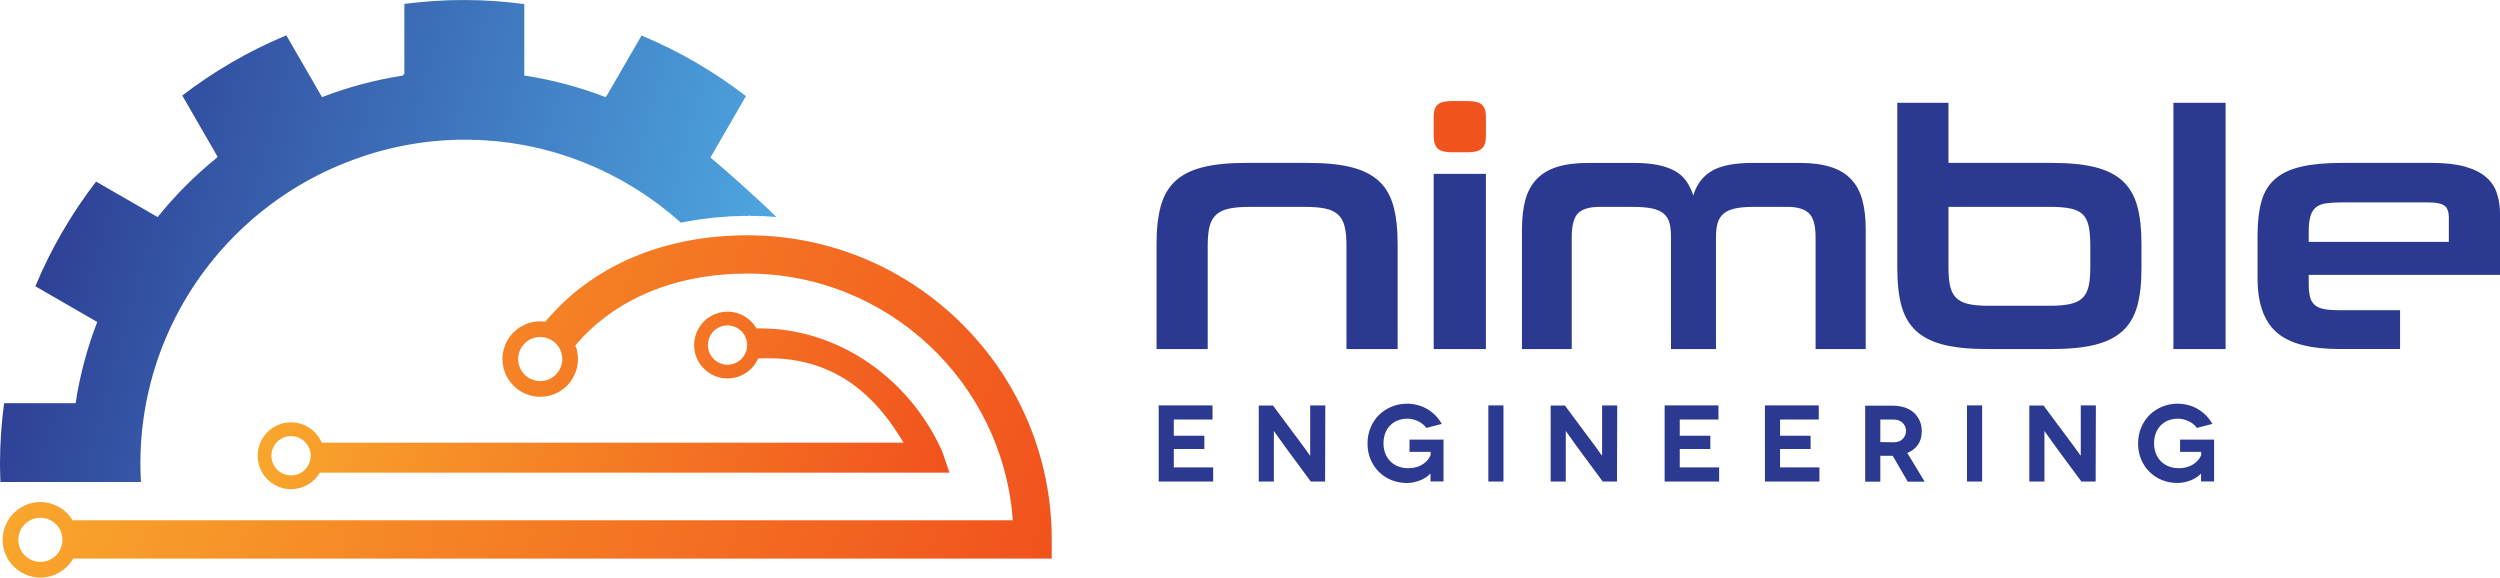 <?xml version="1.0" encoding="UTF-8" standalone="no"?>
<!-- Created with Inkscape (http://www.inkscape.org/) -->

<svg
   xmlns:dc="http://purl.org/dc/elements/1.1/"
   xmlns:cc="http://creativecommons.org/ns#"
   xmlns:rdf="http://www.w3.org/1999/02/22-rdf-syntax-ns#"
   xmlns:svg="http://www.w3.org/2000/svg"
   xmlns="http://www.w3.org/2000/svg"
   xmlns:sodipodi="http://sodipodi.sourceforge.net/DTD/sodipodi-0.dtd"
   xmlns:inkscape="http://www.inkscape.org/namespaces/inkscape"
   id="svg3355"
   version="1.1"
   inkscape:version="0.91 r13725"
   xml:space="preserve"
   width="1710.412"
   height="395.15"
   viewBox="0 0 1710.412 395.15"
   sodipodi:docname="nimbleengr(RGB).svg"><defs
     id="defs3359"><clipPath
       clipPathUnits="userSpaceOnUse"
       id="clipPath3371"><path
         d="m 0,0 0,3161 13683,0 L 13683,0 0,0 Z"
         id="path3373"
         inkscape:connector-curvature="0" /></clipPath><clipPath
       clipPathUnits="userSpaceOnUse"
       id="clipPath3377"><path
         d="m 768.352,622.98 c 0,975.93 793.978,1769.9 1769.898,1769.9 452.85,0 866.02,-171.47 1179.32,-452.24 118.86,24.65 243.95,37.56 374.29,37.56 54.19,0 107.72,-2.82 160.68,-7.65 -128.38,125.75 -311.26,285.83 -364.08,328.33 l 194.48,336.33 c -174.63,134.33 -366.91,246.59 -573.07,332.36 l -195.22,-338.11 c -141.72,54.97 -290.5,94.76 -445.14,118.34 l 0,391.13 c -108.49,14.23 -218.91,22.3 -331.26,22.3 -112.29,0 -222.69,-8.07 -331.2,-22.3 l 0,-391.13 c -153.96,-23.58 -302.75,-63.67 -444.44,-118.34 l -195.33,338.35 c -206.25,-85.74 -398.65,-198 -573.296,-332.38 L 1188.13,2298.84 C 1068.43,2202.14 959.094,2092.8 862.703,1973.1 l -336.73,194.28 C 391.664,1992.82 279.375,1800.57 193.637,1594.43 L 532.133,1398.94 C 477.148,1257.3 437.313,1108.51 413.754,954.191 l -391.434,0 C 8.113,845.691 0,735.23 0,622.98 0,589.43 0.914,556.16 2.312,523.039 l 769.203,0 c -1.899,33.051 -3.164,66.34 -3.164,99.941 z"
         id="path3379"
         inkscape:connector-curvature="0" /></clipPath><linearGradient
       x1="0"
       y1="0"
       x2="1"
       y2="0"
       gradientUnits="userSpaceOnUse"
       gradientTransform="matrix(4107.05,-1102.79,-1102.79,-4107.05,71.582,2197.62)"
       spreadMethod="pad"
       id="linearGradient3381"><stop
         style="stop-opacity:1;stop-color:#2c3991"
         offset="0"
         id="stop3383" /><stop
         style="stop-opacity:1;stop-color:#4fabe4"
         offset="1"
         id="stop3385" /></linearGradient><clipPath
       clipPathUnits="userSpaceOnUse"
       id="clipPath3393"><path
         d="M 306.465,121.18 C 283.648,98.379 253.34,85.769 221.07,85.769 c -10.504,0 -21.019,1.41 -31.257,4.16 -41.497,11.101 -74.223,43.808 -85.297,85.332 -11.196,41.527 0.816,86.238 31.226,116.636 22.774,22.844 53.074,35.372 85.328,35.372 10.602,0 21.086,-1.442 31.227,-4.122 41.57,-11.089 74.336,-43.847 85.406,-85.378 11.125,-41.551 -0.84,-86.211 -31.238,-116.59 z M 3042.2,1110.7 c -22.82,-22.85 -53.12,-35.39 -85.4,-35.39 -10.49,0 -20.99,1.41 -31.22,4.14 -41.54,11.07 -74.23,43.86 -85.35,85.36 -11.17,41.57 0.84,86.23 31.23,116.61 22.81,22.81 53.08,35.39 85.34,35.39 10.58,0 21.06,-1.43 31.24,-4.14 41.58,-11.12 74.3,-43.86 85.38,-85.38 11.12,-41.52 -0.82,-86.22 -31.22,-116.59 z m 1049.66,762.74 c -461.45,0 -853.1,-167.97 -1107.02,-472.83 -63.52,8.69 -128.05,-12.53 -174.06,-58.54 -52.16,-52.1 -72.56,-128.17 -53.48,-199.43 19.11,-71.32 74.8,-126.99 146.08,-146.089 71.25,-19.09 147.28,1.258 199.46,53.439 52.19,52.22 72.55,128.25 53.49,199.5 -1.94,7.22 -4.49,14.16 -7.16,21.03 213.61,253.72 546.92,393.35 942.69,393.35 767.21,0 1397.6,-596.71 1451.43,-1350.401 l -5145.77,0 c -27.223,44.929 -70.817,78.59 -122.954,92.609 C 203.262,425.148 127.211,404.77 75.039,352.59 22.867,300.371 2.496,224.34 21.578,153.07 40.723,81.809 96.387,26.16 167.641,7.031 238.895,-12.051 314.938,8.34 367.117,60.512 c 13.11,13.109 24.196,27.719 33.164,43.398 l 5356.309,0 0,104.75 c 0,917.93 -746.84,1664.78 -1664.73,1664.78 z"
         id="path3395"
         inkscape:connector-curvature="0" /></clipPath><linearGradient
       x1="0"
       y1="0"
       x2="1"
       y2="0"
       gradientUnits="userSpaceOnUse"
       gradientTransform="matrix(5115.04,-1861.72,-1861.72,-5115.04,503.135,1585.33)"
       spreadMethod="pad"
       id="linearGradient3397"><stop
         style="stop-opacity:1;stop-color:#f8a62c"
         offset="0"
         id="stop3399" /><stop
         style="stop-opacity:1;stop-color:#f1521d"
         offset="1"
         id="stop3401" /></linearGradient><clipPath
       clipPathUnits="userSpaceOnUse"
       id="clipPath3409"><path
         d="m 1668.99,590.621 c -20.22,-20.34 -47.19,-31.492 -75.98,-31.492 -9.41,0 -18.78,1.242 -27.85,3.633 -36.99,9.929 -66.16,39.07 -76.05,76.058 -9.95,37.02 0.76,76.84 27.85,103.93 20.28,20.371 47.32,31.5 76.05,31.5 9.39,0 18.74,-1.289 27.86,-3.629 36.96,-9.902 66.13,-39.109 76.05,-76.133 9.9,-37 -0.74,-76.777 -27.93,-103.867 z m 2389.06,605.929 c -20.3,-20.33 -47.3,-31.52 -76.03,-31.52 -9.45,0 -18.8,1.26 -27.87,3.67 -37.04,9.91 -66.2,39.02 -76.02,76.04 -10,37.1 0.76,76.84 27.85,103.91 20.32,20.29 47.29,31.49 76.04,31.49 9.39,0 18.74,-1.21 27.81,-3.65 37.03,-9.9 66.17,-39.01 76.09,-76.06 9.9,-37.02 -0.74,-76.84 -27.87,-103.88 z M 5156.44,692 c -184.25,407.45 -575.83,671.89 -996.73,671.89 l -19.19,-0.1 -6.44,9.73 c -24.85,37.49 -62.02,64.38 -104.67,75.77 -62.74,16.77 -130.94,-1.48 -176.8,-47.31 -46.08,-46.13 -64.2,-113.84 -47.32,-176.71 16.86,-63 66.41,-112.53 129.33,-129.37 62.8,-16.84 130.88,1.46 176.75,47.32 12.62,12.65 23.56,27.72 32.49,44.86 l 5.78,11.09 12.46,0.47 c 328.46,13.46 576.5,-127.91 762.87,-428.359 l 20.38,-32.859 -3184.01,0 -5.97,11.656 c -23.66,46.051 -65.59,80.082 -115.02,93.32 -15.46,4.161 -31.38,6.25 -47.34,6.25 -48.87,0 -94.8,-19.007 -129.31,-53.617 -46.14,-46.121 -64.29,-113.761 -47.41,-176.699 16.89,-62.922 66.44,-112.5 129.34,-129.371 62.8,-16.859 130.89,1.527 176.74,47.391 7.41,7.398 14.36,16.039 21.92,27.16 l 6.35,9.488 3446.11,0 -40.31,118 z"
         id="path3411"
         inkscape:connector-curvature="0" /></clipPath><linearGradient
       x1="0"
       y1="0"
       x2="1"
       y2="0"
       gradientUnits="userSpaceOnUse"
       gradientTransform="matrix(3383.8,-1231.6,-1231.6,-3383.8,1662.53,1392.36)"
       spreadMethod="pad"
       id="linearGradient3413"><stop
         style="stop-opacity:1;stop-color:#f8a62c"
         offset="0"
         id="stop3415" /><stop
         style="stop-opacity:1;stop-color:#f1521d"
         offset="1"
         id="stop3417" /></linearGradient></defs><sodipodi:namedview
     pagecolor="#ffffff"
     bordercolor="#666666"
     borderopacity="1"
     objecttolerance="10"
     gridtolerance="10"
     guidetolerance="10"
     inkscape:pageopacity="0"
     inkscape:pageshadow="2"
     inkscape:window-width="2782"
     inkscape:window-height="1764"
     id="namedview3357"
     showgrid="false"
     inkscape:zoom="1.5446566"
     inkscape:cx="855.20624"
     inkscape:cy="197.575"
     inkscape:window-x="98"
     inkscape:window-y="36"
     inkscape:window-maximized="1"
     inkscape:current-layer="g3363" /><g
     id="g3363"
     inkscape:groupmode="layer"
     inkscape:label="ink_ext_XXXXXX"
     transform="matrix(1.25,0,0,-1.25,0,395.15)"><g
       id="g3365"
       transform="scale(0.1,0.1)"><g
         id="g3367"><g
           id="g3369"
           clip-path="url(#clipPath3371)"><g
             id="g3375"
             clip-path="url(#clipPath3377)"><path
               d="m 2,523 0,13 -1,0 0,43 -1,0 0,101 1,0 0,37 1,0 0,19 1,0 0,19 1,0 0,19 1,0 0,18 1,0 0,12 1,0 0,12 1,0 0,12 1,0 0,12 1,0 0,11 1,0 0,12 1,0 0,11 1,0 0,9 1,0 0,9 1,0 0,8 1,0 0,9 1,0 0,8 1,0 0,9 1,0 0,9 1,0 0,8 1,0 0,9 1,0 0,3 391,0 0,1 1,0 0,6 1,0 0,6 1,0 0,6 1,0 0,6 1,0 0,6 1,0 0,6 1,0 0,6 1,0 0,6 1,0 0,6 1,0 0,6 1,0 0,5 1,0 0,5 1,0 0,5 1,0 0,5 1,0 0,5 1,0 0,5 1,0 0,6 1,0 0,5 1,0 0,5 1,0 0,5 1,0 0,5 1,0 0,4 1,0 0,5 1,0 0,4 1,0 0,5 1,0 0,4 1,0 0,5 1,0 0,4 1,0 0,5 1,0 0,4 1,0 0,5 1,0 0,4 1,0 0,5 1,0 0,4 1,0 0,4 1,0 0,4 1,0 0,3 1,0 0,4 1,0 0,4 1,0 0,4 1,0 0,4 1,0 0,4 1,0 0,4 1,0 0,4 1,0 0,4 1,0 0,4 1,0 0,4 1,0 0,4 1,0 0,3 1,0 0,4 1,0 0,3 1,0 0,4 1,0 0,4 1,0 0,3 1,0 0,4 1,0 0,3 1,0 0,4 1,0 0,3 1,0 0,4 1,0 0,3 1,0 0,4 1,0 0,4 1,0 0,3 1,0 0,3 1,0 0,3 1,0 0,4 1,0 0,3 1,0 0,3 1,0 0,3 1,0 0,4 1,0 0,3 1,0 0,3 1,0 0,3 1,0 0,3 1,0 0,4 1,0 0,3 1,0 0,3 1,0 0,3 1,0 0,3 1,0 0,4 1,0 0,3 1,0 0,2 1,0 0,3 1,0 0,3 1,0 0,3 1,0 0,3 1,0 0,3 1,0 0,3 1,0 0,3 1,0 0,3 1,0 0,3 1,0 0,3 1,0 0,3 1,0 0,3 1,0 0,3 1,0 0,2 1,0 0,3 1,0 0,3 1,0 0,3 1,0 0,3 1,0 0,2 1,0 0,3 1,0 0,3 1,0 0,2 1,0 0,3 1,0 0,3 1,0 0,3 1,0 0,2 1,0 0,3 1,0 0,3 1,0 0,2 1,0 0,3 1,0 0,3 1,0 0,2 1,0 0,3 1,0 0,3 1,0 0,2 1,0 0,3 -1,0 0,1 -2,0 0,1 -2,0 0,1 -1,0 0,1 -2,0 0,1 -2,0 0,1 -2,0 0,1 -1,0 0,1 -2,0 0,1 -2,0 0,1 -2,0 0,1 -1,0 0,1 -2,0 0,1 -2,0 0,1 -1,0 0,1 -2,0 0,1 -2,0 0,1 -2,0 0,1 -1,0 0,1 -2,0 0,1 -2,0 0,1 -2,0 0,1 -1,0 0,1 -2,0 0,1 -2,0 0,1 -1,0 0,1 -2,0 0,1 -2,0 0,1 -2,0 0,1 -1,0 0,1 -2,0 0,1 -2,0 0,1 -2,0 0,1 -1,0 0,1 -2,0 0,1 -2,0 0,1 -2,0 0,1 -1,0 0,1 -2,0 0,1 -2,0 0,1 -1,0 0,1 -2,0 0,1 -2,0 0,1 -2,0 0,1 -1,0 0,1 -2,0 0,1 -2,0 0,1 -2,0 0,1 -1,0 0,1 -2,0 0,1 -2,0 0,1 -1,0 0,1 -2,0 0,1 -2,0 0,1 -2,0 0,1 -1,0 0,1 -2,0 0,1 -2,0 0,1 -2,0 0,1 -1,0 0,1 -2,0 0,1 -2,0 0,1 -2,0 0,1 -1,0 0,1 -2,0 0,1 -2,0 0,1 -1,0 0,1 -2,0 0,1 -2,0 0,1 -2,0 0,1 -1,0 0,1 -2,0 0,1 -2,0 0,1 -2,0 0,1 -1,0 0,1 -2,0 0,1 -2,0 0,1 -2,0 0,1 -1,0 0,1 -2,0 0,1 -2,0 0,1 -1,0 0,1 -2,0 0,1 -2,0 0,1 -2,0 0,1 -1,0 0,1 -2,0 0,1 -2,0 0,1 -2,0 0,1 -1,0 0,1 -2,0 0,1 -2,0 0,1 -1,0 0,1 -2,0 0,1 -2,0 0,1 -2,0 0,1 -1,0 0,1 -2,0 0,1 -2,0 0,1 -2,0 0,1 -1,0 0,1 -2,0 0,1 -2,0 0,1 -2,0 0,1 -1,0 0,1 -2,0 0,1 -2,0 0,1 -1,0 0,1 -2,0 0,1 -2,0 0,1 -2,0 0,1 -1,0 0,1 -2,0 0,1 -2,0 0,1 -2,0 0,1 -1,0 0,1 -2,0 0,1 -2,0 0,1 -2,0 0,1 -1,0 0,1 -2,0 0,1 -2,0 0,1 -1,0 0,1 -2,0 0,1 -2,0 0,1 -2,0 0,1 -1,0 0,1 -2,0 0,1 -2,0 0,1 -2,0 0,1 -1,0 0,1 -2,0 0,1 -2,0 0,1 -1,0 0,1 -2,0 0,1 -2,0 0,1 -2,0 0,1 -1,0 0,1 -2,0 0,1 -2,0 0,1 -2,0 0,1 -1,0 0,1 -2,0 0,1 -2,0 0,1 -2,0 0,1 -1,0 0,1 -2,0 0,1 -2,0 0,1 -1,0 0,1 -2,0 0,1 -2,0 0,1 -2,0 0,1 -1,0 0,1 -2,0 0,1 -2,0 0,1 -2,0 0,1 -1,0 0,1 -2,0 0,1 -2,0 0,1 -2,0 0,1 -1,0 0,1 -2,0 0,1 -2,0 0,1 -1,0 0,1 -2,0 0,1 -2,0 0,1 -2,0 0,1 -1,0 0,1 -2,0 0,1 -2,0 0,1 -2,0 0,1 -1,0 0,1 -2,0 0,1 -2,0 0,1 -1,0 0,1 -2,0 0,1 -2,0 0,1 -2,0 0,1 -1,0 0,1 -2,0 0,1 -2,0 0,1 -2,0 0,1 -1,0 0,1 -2,0 0,1 -2,0 0,1 -2,0 0,1 -1,0 0,1 -2,0 0,1 -2,0 0,1 -1,0 0,1 -2,0 0,1 -2,0 0,1 -2,0 0,1 -1,0 0,1 -2,0 0,1 -1,0 0,2 1,0 0,2 1,0 0,2 1,0 0,3 1,0 0,2 1,0 0,2 1,0 0,3 1,0 0,2 1,0 0,2 1,0 0,2 1,0 0,3 1,0 0,2 1,0 0,2 1,0 0,3 1,0 0,2 1,0 0,2 1,0 0,2 1,0 0,3 1,0 0,2 1,0 0,2 1,0 0,3 1,0 0,2 1,0 0,2 1,0 0,3 1,0 0,2 1,0 0,2 1,0 0,2 1,0 0,3 1,0 0,2 1,0 0,2 1,0 0,3 1,0 0,2 1,0 0,2 1,0 0,3 1,0 0,2 1,0 0,2 1,0 0,2 1,0 0,2 1,0 0,2 1,0 0,2 1,0 0,2 1,0 0,2 1,0 0,2 1,0 0,3 1,0 0,2 1,0 0,2 1,0 0,2 1,0 0,2 1,0 0,2 1,0 0,2 1,0 0,2 1,0 0,2 1,0 0,2 1,0 0,3 1,0 0,2 1,0 0,2 1,0 0,2 1,0 0,2 1,0 0,2 1,0 0,2 1,0 0,2 1,0 0,2 1,0 0,2 1,0 0,3 1,0 0,2 1,0 0,2 1,0 0,2 1,0 0,2 1,0 0,2 1,0 0,2 1,0 0,2 1,0 0,2 1,0 0,2 1,0 0,2 1,0 0,2 1,0 0,2 1,0 0,2 1,0 0,2 1,0 0,2 1,0 0,2 1,0 0,1 1,0 0,2 1,0 0,2 1,0 0,2 1,0 0,2 1,0 0,2 1,0 0,2 1,0 0,2 1,0 0,2 1,0 0,2 1,0 0,2 1,0 0,2 1,0 0,2 1,0 0,2 1,0 0,2 1,0 0,1 1,0 0,2 1,0 0,2 1,0 0,2 1,0 0,2 1,0 0,2 1,0 0,2 1,0 0,2 1,0 0,2 1,0 0,2 1,0 0,2 1,0 0,2 1,0 0,2 1,0 0,1 1,0 0,2 1,0 0,2 1,0 0,2 1,0 0,2 1,0 0,1 1,0 0,2 1,0 0,2 1,0 0,2 1,0 0,2 1,0 0,1 1,0 0,2 1,0 0,2 1,0 0,2 1,0 0,1 1,0 0,2 1,0 0,2 1,0 0,2 1,0 0,2 1,0 0,1 1,0 0,2 1,0 0,2 1,0 0,2 1,0 0,2 1,0 0,1 1,0 0,2 1,0 0,2 1,0 0,2 1,0 0,2 1,0 0,1 1,0 0,2 1,0 0,2 1,0 0,2 1,0 0,1 1,0 0,2 1,0 0,2 1,0 0,2 1,0 0,2 1,0 0,1 1,0 0,2 1,0 0,2 1,0 0,2 1,0 0,1 1,0 0,2 1,0 0,2 1,0 0,1 1,0 0,2 1,0 0,2 1,0 0,1 1,0 0,2 1,0 0,2 1,0 0,1 1,0 0,2 1,0 0,1 1,0 0,2 1,0 0,2 1,0 0,1 1,0 0,2 1,0 0,2 1,0 0,1 1,0 0,2 1,0 0,2 1,0 0,1 1,0 0,2 1,0 0,2 1,0 0,1 1,0 0,2 1,0 0,2 1,0 0,1 1,0 0,2 1,0 0,2 1,0 0,1 1,0 0,2 1,0 0,2 1,0 0,1 1,0 0,2 1,0 0,2 1,0 0,1 1,0 0,2 1,0 0,2 1,0 0,1 1,0 0,2 1,0 0,2 1,0 0,1 1,0 0,2 1,0 0,1 1,0 0,2 1,0 0,1 1,0 0,2 1,0 0,1 1,0 0,2 1,0 0,1 1,0 0,2 1,0 0,2 1,0 0,1 1,0 0,2 1,0 0,1 1,0 0,2 1,0 0,1 1,0 0,2 1,0 0,1 1,0 0,2 1,0 0,1 1,0 0,2 1,0 0,2 1,0 0,1 1,0 0,2 1,0 0,1 1,0 0,2 1,0 0,1 1,0 0,2 1,0 0,1 1,0 0,2 1,0 0,1 1,0 0,2 1,0 0,2 1,0 0,1 1,0 0,2 1,0 0,1 1,0 0,2 1,0 0,1 1,0 0,2 1,0 0,1 1,0 0,2 1,0 0,1 1,0 0,2 1,0 0,1 1,0 0,2 1,0 0,2 1,0 0,1 1,0 0,1 1,0 0,2 1,0 0,1 1,0 0,2 1,0 0,1 1,0 0,2 1,0 0,1 1,0 0,1 1,0 0,2 1,0 0,1 1,0 0,2 1,0 0,1 1,0 0,2 1,0 0,1 1,0 0,2 1,0 0,1 1,0 0,1 1,0 0,2 1,0 0,1 1,0 0,2 1,0 0,1 1,0 0,2 1,0 0,1 1,0 0,1 1,0 0,2 1,0 0,1 1,0 0,2 1,0 0,1 1,0 0,2 1,0 0,1 1,0 0,2 1,0 0,1 1,0 0,1 1,0 0,2 1,0 0,1 1,0 0,2 1,0 0,1 1,0 0,2 1,0 0,1 1,0 0,1 1,0 0,2 1,0 0,1 1,0 0,2 1,0 0,1 1,0 0,2 1,0 0,1 1,0 0,1 1,0 0,2 1,0 0,1 1,0 0,1 1,0 0,2 1,0 0,1 1,0 0,1 1,0 0,2 1,0 0,1 1,0 0,2 1,0 0,1 1,0 0,1 1,0 0,2 1,0 0,1 1,0 0,1 1,0 0,2 1,0 0,1 1,0 0,1 1,0 0,2 1,0 0,1 1,0 0,1 1,0 0,2 1,0 0,1 1,0 0,1 1,0 0,2 1,0 0,1 1,0 0,1 1,0 0,2 1,0 0,1 1,0 0,1 1,0 0,2 1,0 0,1 1,0 0,1 1,0 0,2 1,0 0,1 1,0 0,1 1,0 0,2 1,0 0,1 1,0 0,1 1,0 0,2 1,0 0,1 1,0 0,2 1,0 0,1 1,0 0,1 1,0 0,2 1,0 0,1 1,0 0,1 1,0 0,2 1,0 0,1 2,0 0,-1 2,0 0,-1 2,0 0,-1 1,0 0,-1 2,0 0,-1 2,0 0,-1 2,0 0,-1 1,0 0,-1 2,0 0,-1 2,0 0,-1 1,0 0,-1 2,0 0,-1 2,0 0,-1 2,0 0,-1 1,0 0,-1 2,0 0,-1 2,0 0,-1 2,0 0,-1 1,0 0,-1 2,0 0,-1 2,0 0,-1 2,0 0,-1 1,0 0,-1 2,0 0,-1 2,0 0,-1 1,0 0,-1 2,0 0,-1 2,0 0,-1 2,0 0,-1 1,0 0,-1 2,0 0,-1 2,0 0,-1 2,0 0,-1 1,0 0,-1 2,0 0,-1 2,0 0,-1 2,0 0,-1 1,0 0,-1 2,0 0,-1 2,0 0,-1 1,0 0,-1 2,0 0,-1 2,0 0,-1 2,0 0,-1 1,0 0,-1 2,0 0,-1 2,0 0,-1 2,0 0,-1 1,0 0,-1 2,0 0,-1 2,0 0,-1 2,0 0,-1 1,0 0,-1 2,0 0,-1 2,0 0,-1 1,0 0,-1 2,0 0,-1 2,0 0,-1 2,0 0,-1 1,0 0,-1 2,0 0,-1 2,0 0,-1 2,0 0,-1 1,0 0,-1 2,0 0,-1 2,0 0,-1 2,0 0,-1 1,0 0,-1 2,0 0,-1 2,0 0,-1 1,0 0,-1 2,0 0,-1 2,0 0,-1 2,0 0,-1 1,0 0,-1 2,0 0,-1 2,0 0,-1 2,0 0,-1 1,0 0,-1 2,0 0,-1 2,0 0,-1 2,0 0,-1 1,0 0,-1 2,0 0,-1 2,0 0,-1 1,0 0,-1 2,0 0,-1 2,0 0,-1 2,0 0,-1 1,0 0,-1 2,0 0,-1 2,0 0,-1 2,0 0,-1 1,0 0,-1 2,0 0,-1 2,0 0,-1 2,0 0,-1 1,0 0,-1 2,0 0,-1 2,0 0,-1 1,0 0,-1 2,0 0,-1 2,0 0,-1 2,0 0,-1 1,0 0,-1 2,0 0,-1 2,0 0,-1 2,0 0,-1 1,0 0,-1 2,0 0,-1 2,0 0,-1 2,0 0,-1 1,0 0,-1 2,0 0,-1 2,0 0,-1 1,0 0,-1 2,0 0,-1 2,0 0,-1 2,0 0,-1 1,0 0,-1 2,0 0,-1 2,0 0,-1 2,0 0,-1 1,0 0,-1 2,0 0,-1 2,0 0,-1 2,0 0,-1 1,0 0,-1 2,0 0,-1 2,0 0,-1 1,0 0,-1 2,0 0,-1 2,0 0,-1 2,0 0,-1 1,0 0,-1 2,0 0,-1 2,0 0,-1 2,0 0,-1 1,0 0,-1 2,0 0,-1 2,0 0,-1 2,0 0,-1 1,0 0,-1 2,0 0,-1 2,0 0,-1 1,0 0,-1 2,0 0,-1 2,0 0,-1 2,0 0,-1 1,0 0,-1 2,0 0,-1 2,0 0,-1 2,0 0,-1 1,0 0,-1 2,0 0,-1 2,0 0,-1 2,0 0,-1 1,0 0,-1 2,0 0,-1 2,0 0,-1 1,0 0,-1 2,0 0,-1 2,0 0,-1 2,0 0,-1 1,0 0,-1 2,0 0,-1 2,0 0,-1 2,0 0,-1 1,0 0,-1 2,0 0,-1 2,0 0,-1 2,0 0,-1 1,0 0,-1 2,0 0,-1 2,0 0,-1 1,0 0,-1 2,0 0,-1 2,0 0,-1 2,0 0,-1 1,0 0,-1 2,0 0,-1 2,0 0,-1 2,0 0,-1 1,0 0,-1 2,0 0,-1 2,0 0,-1 2,0 0,-1 1,0 0,-1 2,0 0,-1 2,0 0,-1 1,0 0,-1 2,0 0,-1 2,0 0,-1 2,0 0,-1 1,0 0,1 1,0 0,1 1,0 0,2 1,0 0,1 1,0 0,1 1,0 0,1 1,0 0,1 1,0 0,2 1,0 0,1 1,0 0,1 1,0 0,1 1,0 0,1 1,0 0,2 1,0 0,1 1,0 0,1 1,0 0,1 1,0 0,1 1,0 0,2 1,0 0,1 1,0 0,1 1,0 0,1 1,0 0,2 1,0 0,1 1,0 0,1 1,0 0,1 1,0 0,1 1,0 0,2 1,0 0,1 1,0 0,1 1,0 0,1 1,0 0,1 1,0 0,2 1,0 0,1 1,0 0,1 1,0 0,1 1,0 0,1 1,0 0,2 1,0 0,1 1,0 0,1 1,0 0,1 1,0 0,1 1,0 0,1 1,0 0,1 1,0 0,2 1,0 0,1 1,0 0,1 1,0 0,1 1,0 0,1 1,0 0,1 1,0 0,1 1,0 0,2 1,0 0,1 1,0 0,1 1,0 0,1 1,0 0,1 1,0 0,1 1,0 0,2 1,0 0,1 1,0 0,1 1,0 0,1 1,0 0,1 1,0 0,1 1,0 0,1 1,0 0,2 1,0 0,1 1,0 0,1 1,0 0,1 1,0 0,1 1,0 0,1 1,0 0,1 1,0 0,2 1,0 0,1 1,0 0,1 1,0 0,1 1,0 0,1 1,0 0,1 1,0 0,1 1,0 0,1 1,0 0,1 1,0 0,1 1,0 0,2 1,0 0,1 1,0 0,1 1,0 0,1 1,0 0,1 1,0 0,1 1,0 0,1 1,0 0,1 1,0 0,1 1,0 0,1 1,0 0,1 1,0 0,1 1,0 0,2 1,0 0,1 1,0 0,1 1,0 0,1 1,0 0,1 1,0 0,1 1,0 0,1 1,0 0,1 1,0 0,1 1,0 0,1 1,0 0,1 1,0 0,2 1,0 0,1 1,0 0,1 1,0 0,1 1,0 0,1 1,0 0,1 1,0 0,1 1,0 0,1 1,0 0,1 1,0 0,1 1,0 0,1 1,0 0,1 1,0 0,1 1,0 0,1 1,0 0,1 1,0 0,1 1,0 0,1 1,0 0,2 1,0 0,1 1,0 0,1 1,0 0,1 1,0 0,1 1,0 0,1 1,0 0,1 1,0 0,1 1,0 0,1 1,0 0,1 1,0 0,1 1,0 0,1 1,0 0,1 1,0 0,1 1,0 0,1 1,0 0,1 1,0 0,1 1,0 0,1 1,0 0,1 1,0 0,1 1,0 0,1 1,0 0,1 1,0 0,1 1,0 0,1 1,0 0,1 1,0 0,1 1,0 0,1 1,0 0,1 1,0 0,1 1,0 0,1 1,0 0,1 1,0 0,1 1,0 0,1 1,0 0,1 1,0 0,1 1,0 0,1 1,0 0,1 1,0 0,1 1,0 0,1 1,0 0,1 1,0 0,1 1,0 0,1 1,0 0,1 1,0 0,1 1,0 0,1 1,0 0,1 1,0 0,1 1,0 0,1 1,0 0,1 1,0 0,1 1,0 0,1 1,0 0,1 1,0 0,1 1,0 0,1 1,0 0,1 1,0 0,1 1,0 0,1 1,0 0,1 1,0 0,1 1,0 0,1 1,0 0,1 1,0 0,1 1,0 0,1 1,0 0,1 1,0 0,1 1,0 0,1 1,0 0,1 1,0 0,1 1,0 0,1 2,0 0,1 1,0 0,1 1,0 0,1 1,0 0,1 1,0 0,1 1,0 0,1 1,0 0,1 1,0 0,1 1,0 0,1 1,0 0,1 1,0 0,1 1,0 0,1 1,0 0,1 1,0 0,1 1,0 0,1 1,0 0,1 2,0 0,1 1,0 0,1 1,0 0,1 1,0 0,1 1,0 0,1 1,0 0,1 1,0 0,1 1,0 0,1 1,0 0,1 1,0 0,1 1,0 0,1 1,0 0,1 2,0 0,1 1,0 0,1 1,0 0,1 1,0 0,1 1,0 0,1 1,0 0,1 1,0 0,1 1,0 0,1 1,0 0,1 1,0 0,1 1,0 0,1 1,0 0,1 2,0 0,1 1,0 0,1 1,0 0,1 1,0 0,1 1,0 0,1 1,0 0,1 1,0 0,1 1,0 0,1 1,0 0,1 2,0 0,1 1,0 0,1 1,0 0,1 1,0 0,1 1,0 0,1 1,0 0,1 1,0 0,1 2,0 0,1 1,0 0,1 1,0 0,1 1,0 0,1 1,0 0,1 1,0 0,1 1,0 0,1 2,0 0,1 1,0 0,1 1,0 0,1 1,0 0,1 1,0 0,1 1,0 0,1 1,0 0,1 2,0 0,1 1,0 0,1 1,0 0,1 1,0 0,1 1,0 0,1 1,0 0,1 1,0 0,1 2,0 0,1 1,0 0,1 1,0 0,1 1,0 0,1 1,0 0,1 1,0 0,1 1,0 0,1 2,0 0,1 1,0 0,1 1,0 0,1 1,0 0,1 1,0 0,1 2,0 0,1 1,0 0,1 1,0 0,1 1,0 0,1 1,0 0,1 2,0 0,1 1,0 0,1 1,0 0,1 1,0 0,1 2,0 0,1 1,0 0,1 1,0 0,1 1,0 0,1 1,0 0,1 2,0 0,1 1,0 0,1 1,0 0,1 1,0 0,1 1,0 0,1 2,0 0,1 1,0 0,1 1,0 0,1 1,0 0,1 1,0 0,1 2,0 0,1 1,0 0,1 1,0 0,1 1,0 0,1 1,0 0,1 2,0 0,2 -1,0 0,2 -1,0 0,2 -1,0 0,2 -1,0 0,1 -1,0 0,2 -1,0 0,2 -1,0 0,1 -1,0 0,2 -1,0 0,2 -1,0 0,2 -1,0 0,1 -1,0 0,2 -1,0 0,2 -1,0 0,2 -1,0 0,1 -1,0 0,2 -1,0 0,2 -1,0 0,2 -1,0 0,1 -1,0 0,2 -1,0 0,2 -1,0 0,1 -1,0 0,2 -1,0 0,2 -1,0 0,2 -1,0 0,1 -1,0 0,2 -1,0 0,2 -1,0 0,2 -1,0 0,1 -1,0 0,2 -1,0 0,2 -1,0 0,2 -1,0 0,1 -1,0 0,2 -1,0 0,2 -1,0 0,1 -1,0 0,2 -1,0 0,2 -1,0 0,2 -1,0 0,1 -1,0 0,2 -1,0 0,2 -1,0 0,2 -1,0 0,1 -1,0 0,2 -1,0 0,2 -1,0 0,2 -1,0 0,1 -1,0 0,2 -1,0 0,2 -1,0 0,1 -1,0 0,2 -1,0 0,2 -1,0 0,2 -1,0 0,1 -1,0 0,2 -1,0 0,2 -1,0 0,2 -1,0 0,1 -1,0 0,2 -1,0 0,2 -1,0 0,2 -1,0 0,1 -1,0 0,2 -1,0 0,2 -1,0 0,1 -1,0 0,2 -1,0 0,2 -1,0 0,2 -1,0 0,1 -1,0 0,2 -1,0 0,2 -1,0 0,2 -1,0 0,1 -1,0 0,2 -1,0 0,2 -1,0 0,2 -1,0 0,1 -1,0 0,2 -1,0 0,2 -1,0 0,1 -1,0 0,2 -1,0 0,2 -1,0 0,2 -1,0 0,1 -1,0 0,2 -1,0 0,2 -1,0 0,2 -1,0 0,1 -1,0 0,2 -1,0 0,2 -1,0 0,2 -1,0 0,1 -1,0 0,2 -1,0 0,2 -1,0 0,1 -1,0 0,2 -1,0 0,2 -1,0 0,2 -1,0 0,1 -1,0 0,2 -1,0 0,2 -1,0 0,2 -1,0 0,1 -1,0 0,2 -1,0 0,2 -1,0 0,2 -1,0 0,1 -1,0 0,2 -1,0 0,2 -1,0 0,1 -1,0 0,2 -1,0 0,2 -1,0 0,2 -1,0 0,1 -1,0 0,2 -1,0 0,2 -1,0 0,2 -1,0 0,1 -1,0 0,2 -1,0 0,2 -1,0 0,2 -1,0 0,1 -1,0 0,2 -1,0 0,2 -1,0 0,1 -1,0 0,2 -1,0 0,2 -1,0 0,2 -1,0 0,1 -1,0 0,2 -1,0 0,2 -1,0 0,2 -1,0 0,1 -1,0 0,2 -1,0 0,2 -1,0 0,2 -1,0 0,1 -1,0 0,2 -1,0 0,2 -1,0 0,1 -1,0 0,2 -1,0 0,2 -1,0 0,2 -1,0 0,1 -1,0 0,2 -1,0 0,2 -1,0 0,2 -1,0 0,1 -1,0 0,2 -1,0 0,2 -1,0 0,2 -1,0 0,1 -1,0 0,2 -1,0 0,2 -1,0 0,2 -1,0 0,1 -1,0 0,2 -1,0 0,2 -1,0 0,1 -1,0 0,2 -1,0 0,2 -1,0 0,2 -1,0 0,1 -1,0 0,2 -1,0 0,2 -1,0 0,2 -1,0 0,1 -1,0 0,2 -1,0 0,2 -1,0 0,2 -1,0 0,1 -1,0 0,2 -1,0 0,2 -1,0 0,1 -1,0 0,2 -1,0 0,2 -1,0 0,2 -1,0 0,1 -1,0 0,2 -1,0 0,2 -1,0 0,2 -1,0 0,1 -1,0 0,2 -1,0 0,2 -1,0 0,2 -1,0 0,1 -1,0 0,2 -1,0 0,2 -1,0 0,1 -1,0 0,2 -1,0 0,2 -1,0 0,1 1,0 0,1 2,0 0,1 1,0 0,1 1,0 0,1 2,0 0,1 1,0 0,1 1,0 0,1 2,0 0,1 1,0 0,1 1,0 0,1 2,0 0,1 1,0 0,1 1,0 0,1 2,0 0,1 1,0 0,1 1,0 0,1 2,0 0,1 1,0 0,1 1,0 0,1 2,0 0,1 1,0 0,1 1,0 0,1 2,0 0,1 1,0 0,1 2,0 0,1 1,0 0,1 1,0 0,1 2,0 0,1 1,0 0,1 1,0 0,1 2,0 0,1 1,0 0,1 1,0 0,1 2,0 0,1 1,0 0,1 1,0 0,1 2,0 0,1 1,0 0,1 1,0 0,1 2,0 0,1 1,0 0,1 1,0 0,1 2,0 0,1 1,0 0,1 1,0 0,1 2,0 0,1 1,0 0,1 1,0 0,1 2,0 0,1 1,0 0,1 2,0 0,1 1,0 0,1 1,0 0,1 2,0 0,1 1,0 0,1 2,0 0,1 1,0 0,1 2,0 0,1 1,0 0,1 2,0 0,1 1,0 0,1 1,0 0,1 2,0 0,1 1,0 0,1 2,0 0,1 1,0 0,1 2,0 0,1 1,0 0,1 1,0 0,1 2,0 0,1 1,0 0,1 2,0 0,1 1,0 0,1 2,0 0,1 1,0 0,1 2,0 0,1 1,0 0,1 1,0 0,1 2,0 0,1 1,0 0,1 2,0 0,1 1,0 0,1 2,0 0,1 1,0 0,1 1,0 0,1 2,0 0,1 1,0 0,1 2,0 0,1 1,0 0,1 2,0 0,1 1,0 0,1 2,0 0,1 1,0 0,1 1,0 0,1 2,0 0,1 1,0 0,1 2,0 0,1 1,0 0,1 2,0 0,1 1,0 0,1 2,0 0,1 1,0 0,1 2,0 0,1 2,0 0,1 1,0 0,1 2,0 0,1 1,0 0,1 2,0 0,1 1,0 0,1 2,0 0,1 1,0 0,1 2,0 0,1 1,0 0,1 2,0 0,1 2,0 0,1 1,0 0,1 2,0 0,1 1,0 0,1 2,0 0,1 1,0 0,1 2,0 0,1 1,0 0,1 2,0 0,1 1,0 0,1 2,0 0,1 1,0 0,1 2,0 0,1 2,0 0,1 1,0 0,1 2,0 0,1 1,0 0,1 2,0 0,1 1,0 0,1 2,0 0,1 1,0 0,1 2,0 0,1 1,0 0,1 2,0 0,1 2,0 0,1 1,0 0,1 2,0 0,1 1,0 0,1 2,0 0,1 1,0 0,1 2,0 0,1 2,0 0,1 1,0 0,1 2,0 0,1 2,0 0,1 1,0 0,1 2,0 0,1 2,0 0,1 1,0 0,1 2,0 0,1 2,0 0,1 1,0 0,1 2,0 0,1 2,0 0,1 1,0 0,1 2,0 0,1 2,0 0,1 1,0 0,1 2,0 0,1 2,0 0,1 1,0 0,1 2,0 0,1 2,0 0,1 1,0 0,1 2,0 0,1 2,0 0,1 1,0 0,1 2,0 0,1 2,0 0,1 1,0 0,1 2,0 0,1 2,0 0,1 1,0 0,1 2,0 0,1 2,0 0,1 1,0 0,1 2,0 0,1 2,0 0,1 1,0 0,1 2,0 0,1 2,0 0,1 1,0 0,1 2,0 0,1 2,0 0,1 2,0 0,1 1,0 0,1 2,0 0,1 2,0 0,1 2,0 0,1 2,0 0,1 1,0 0,1 2,0 0,1 2,0 0,1 2,0 0,1 2,0 0,1 1,0 0,1 2,0 0,1 2,0 0,1 2,0 0,1 2,0 0,1 1,0 0,1 2,0 0,1 2,0 0,1 2,0 0,1 1,0 0,1 2,0 0,1 2,0 0,1 2,0 0,1 2,0 0,1 1,0 0,1 2,0 0,1 2,0 0,1 2,0 0,1 2,0 0,1 1,0 0,1 2,0 0,1 2,0 0,1 2,0 0,1 2,0 0,1 1,0 0,1 2,0 0,1 2,0 0,1 2,0 0,1 2,0 0,1 2,0 0,1 2,0 0,1 2,0 0,1 2,0 0,1 2,0 0,1 1,0 0,1 2,0 0,1 2,0 0,1 2,0 0,1 2,0 0,1 2,0 0,1 2,0 0,1 2,0 0,1 2,0 0,1 2,0 0,1 2,0 0,1 2,0 0,1 2,0 0,1 2,0 0,1 2,0 0,1 1,0 0,1 2,0 0,1 2,0 0,1 2,0 0,1 2,0 0,1 2,0 0,1 2,0 0,1 2,0 0,1 2,0 0,1 2,0 0,1 2,0 0,1 2,0 0,1 2,0 0,1 2,0 0,1 2,0 0,1 2,0 0,1 2,0 0,1 2,0 0,1 2,0 0,1 2,0 0,1 2,0 0,1 2,0 0,1 2,0 0,1 2,0 0,1 3,0 0,1 2,0 0,1 2,0 0,1 2,0 0,1 2,0 0,1 2,0 0,1 2,0 0,1 2,0 0,1 2,0 0,1 2,0 0,1 3,0 0,1 2,0 0,1 2,0 0,1 2,0 0,1 2,0 0,1 2,0 0,1 2,0 0,1 2,0 0,1 2,0 0,1 2,0 0,1 3,0 0,1 2,0 0,1 2,0 0,1 2,0 0,1 2,0 0,1 2,0 0,1 2,0 0,1 2,0 0,1 3,0 0,1 2,0 0,1 2,0 0,1 3,0 0,1 2,0 0,1 2,0 0,1 2,0 0,1 3,0 0,1 2,0 0,1 2,0 0,1 3,0 0,1 2,0 0,1 2,0 0,1 3,0 0,1 2,0 0,1 2,0 0,1 2,0 0,1 3,0 0,1 2,0 0,1 2,0 0,1 3,0 0,1 2,0 0,1 2,0 0,1 3,0 0,1 2,0 0,1 2,0 0,1 2,0 0,1 3,0 0,1 2,0 0,1 2,0 0,1 3,0 0,1 2,0 0,1 3,0 0,-1 1,0 0,-2 1,0 0,-1 1,0 0,-2 1,0 0,-2 1,0 0,-2 1,0 0,-1 1,0 0,-2 1,0 0,-2 1,0 0,-2 1,0 0,-1 1,0 0,-2 1,0 0,-2 1,0 0,-1 1,0 0,-2 1,0 0,-2 1,0 0,-2 1,0 0,-1 1,0 0,-2 1,0 0,-2 1,0 0,-2 1,0 0,-1 1,0 0,-2 1,0 0,-2 1,0 0,-2 1,0 0,-1 1,0 0,-2 1,0 0,-2 1,0 0,-1 1,0 0,-2 1,0 0,-2 1,0 0,-2 1,0 0,-1 1,0 0,-2 1,0 0,-2 1,0 0,-2 1,0 0,-1 1,0 0,-2 1,0 0,-2 1,0 0,-1 1,0 0,-2 1,0 0,-2 1,0 0,-2 1,0 0,-1 1,0 0,-2 1,0 0,-2 1,0 0,-2 1,0 0,-1 1,0 0,-2 1,0 0,-2 1,0 0,-2 1,0 0,-1 1,0 0,-2 1,0 0,-2 1,0 0,-1 1,0 0,-2 1,0 0,-2 1,0 0,-2 1,0 0,-1 1,0 0,-2 1,0 0,-2 1,0 0,-2 1,0 0,-1 1,0 0,-2 1,0 0,-2 1,0 0,-2 1,0 0,-1 1,0 0,-2 1,0 0,-2 1,0 0,-1 1,0 0,-2 1,0 0,-2 1,0 0,-2 1,0 0,-1 1,0 0,-2 1,0 0,-2 1,0 0,-2 1,0 0,-1 1,0 0,-2 1,0 0,-2 1,0 0,-2 1,0 0,-1 1,0 0,-2 1,0 0,-2 1,0 0,-1 1,0 0,-2 1,0 0,-2 1,0 0,-2 1,0 0,-1 1,0 0,-2 1,0 0,-2 1,0 0,-2 1,0 0,-1 1,0 0,-2 1,0 0,-2 1,0 0,-1 1,0 0,-2 1,0 0,-2 1,0 0,-2 1,0 0,-1 1,0 0,-2 1,0 0,-2 1,0 0,-2 1,0 0,-1 1,0 0,-2 1,0 0,-2 1,0 0,-2 1,0 0,-1 1,0 0,-2 1,0 0,-2 1,0 0,-1 1,0 0,-2 1,0 0,-2 1,0 0,-2 1,0 0,-1 1,0 0,-2 1,0 0,-2 1,0 0,-2 1,0 0,-1 1,0 0,-2 1,0 0,-2 1,0 0,-2 1,0 0,-1 1,0 0,-2 1,0 0,-2 1,0 0,-1 1,0 0,-2 1,0 0,-2 1,0 0,-2 1,0 0,-1 1,0 0,-2 1,0 0,-2 1,0 0,-2 1,0 0,-1 1,0 0,-2 1,0 0,-2 1,0 0,-2 1,0 0,-1 1,0 0,-2 1,0 0,-2 1,0 0,-1 1,0 0,-2 1,0 0,-2 1,0 0,-2 1,0 0,-1 1,0 0,-2 1,0 0,-2 1,0 0,-2 1,0 0,-1 1,0 0,-2 1,0 0,-2 1,0 0,-1 1,0 0,-2 1,0 0,-2 1,0 0,-2 1,0 0,-1 1,0 0,-2 1,0 0,-2 1,0 0,-2 1,0 0,-1 1,0 0,-2 1,0 0,-2 1,0 0,-2 1,0 0,-1 1,0 0,-2 1,0 0,-2 1,0 0,-1 1,0 0,-2 1,0 0,-2 1,0 0,-2 1,0 0,-1 1,0 0,-2 1,0 0,-2 1,0 0,-2 1,0 0,-1 1,0 0,-2 1,0 0,-2 1,0 0,-2 1,0 0,-1 1,0 0,-2 1,0 0,-2 1,0 0,-1 1,0 0,-2 1,0 0,-2 1,0 0,-2 1,0 0,-1 1,0 0,-2 1,0 0,-2 1,0 0,-2 1,0 0,-1 1,0 0,-2 1,0 0,-2 1,0 0,-2 1,0 0,-1 1,0 0,-2 1,0 0,-1 1,0 0,1 2,0 0,1 3,0 0,1 3,0 0,1 2,0 0,1 3,0 0,1 3,0 0,1 2,0 0,1 3,0 0,1 3,0 0,1 3,0 0,1 2,0 0,1 3,0 0,1 3,0 0,1 2,0 0,1 3,0 0,1 3,0 0,1 2,0 0,1 3,0 0,1 3,0 0,1 3,0 0,1 3,0 0,1 3,0 0,1 3,0 0,1 2,0 0,1 3,0 0,1 3,0 0,1 3,0 0,1 3,0 0,1 3,0 0,1 3,0 0,1 3,0 0,1 3,0 0,1 3,0 0,1 3,0 0,1 3,0 0,1 3,0 0,1 3,0 0,1 3,0 0,1 3,0 0,1 3,0 0,1 3,0 0,1 4,0 0,1 3,0 0,1 3,0 0,1 3,0 0,1 3,0 0,1 4,0 0,1 3,0 0,1 3,0 0,1 3,0 0,1 3,0 0,1 4,0 0,1 3,0 0,1 3,0 0,1 3,0 0,1 4,0 0,1 4,0 0,1 3,0 0,1 4,0 0,1 3,0 0,1 4,0 0,1 3,0 0,1 4,0 0,1 3,0 0,1 4,0 0,1 4,0 0,1 3,0 0,1 4,0 0,1 3,0 0,1 4,0 0,1 4,0 0,1 4,0 0,1 3,0 0,1 4,0 0,1 4,0 0,1 4,0 0,1 4,0 0,1 4,0 0,1 4,0 0,1 4,0 0,1 4,0 0,1 4,0 0,1 4,0 0,1 4,0 0,1 4,0 0,1 5,0 0,1 4,0 0,1 5,0 0,1 4,0 0,1 5,0 0,1 4,0 0,1 5,0 0,1 4,0 0,1 4,0 0,1 5,0 0,1 4,0 0,1 5,0 0,1 5,0 0,1 5,0 0,1 5,0 0,1 5,0 0,1 5,0 0,1 6,0 0,1 5,0 0,1 5,0 0,1 5,0 0,1 5,0 0,1 5,0 0,1 6,0 0,1 6,0 0,1 6,0 0,1 6,0 0,1 6,0 0,1 6,0 0,1 6,0 0,1 6,0 0,1 6,0 0,1 5,0 0,392 9,0 0,1 8,0 0,1 9,0 0,1 9,0 0,1 8,0 0,1 9,0 0,1 8,0 0,1 9,0 0,1 9,0 0,1 10,0 0,1 12,0 0,1 12,0 0,1 11,0 0,1 12,0 0,1 12,0 0,1 12,0 0,1 16,0 0,1 19,0 0,1 19,0 0,1 20,0 0,1 28,0 0,1 140,0 0,-1 29,0 0,-1 19,0 0,-1 19,0 0,-1 20,0 0,-1 16,0 0,-1 12,0 0,-1 11,0 0,-1 12,0 0,-1 12,0 0,-1 12,0 0,-1 11,0 0,-1 11,0 0,-1 9,0 0,-1 8,0 0,-1 9,0 0,-1 8,0 0,-1 9,0 0,-1 9,0 0,-1 8,0 0,-1 9,0 0,-1 8,0 0,-1 1,0 0,-391 5,0 0,-1 6,0 0,-1 6,0 0,-1 6,0 0,-1 6,0 0,-1 6,0 0,-1 6,0 0,-1 6,0 0,-1 6,0 0,-1 6,0 0,-1 5,0 0,-1 5,0 0,-1 5,0 0,-1 5,0 0,-1 5,0 0,-1 6,0 0,-1 5,0 0,-1 5,0 0,-1 5,0 0,-1 5,0 0,-1 5,0 0,-1 5,0 0,-1 4,0 0,-1 5,0 0,-1 4,0 0,-1 5,0 0,-1 4,0 0,-1 5,0 0,-1 4,0 0,-1 5,0 0,-1 4,0 0,-1 5,0 0,-1 4,0 0,-1 4,0 0,-1 4,0 0,-1 4,0 0,-1 4,0 0,-1 4,0 0,-1 4,0 0,-1 4,0 0,-1 4,0 0,-1 4,0 0,-1 4,0 0,-1 4,0 0,-1 4,0 0,-1 4,0 0,-1 4,0 0,-1 4,0 0,-1 3,0 0,-1 4,0 0,-1 4,0 0,-1 3,0 0,-1 4,0 0,-1 3,0 0,-1 4,0 0,-1 3,0 0,-1 4,0 0,-1 3,0 0,-1 4,0 0,-1 4,0 0,-1 3,0 0,-1 4,0 0,-1 3,0 0,-1 4,0 0,-1 3,0 0,-1 3,0 0,-1 3,0 0,-1 3,0 0,-1 4,0 0,-1 3,0 0,-1 3,0 0,-1 3,0 0,-1 3,0 0,-1 4,0 0,-1 3,0 0,-1 3,0 0,-1 3,0 0,-1 4,0 0,-1 3,0 0,-1 3,0 0,-1 3,0 0,-1 3,0 0,-1 3,0 0,-1 3,0 0,-1 3,0 0,-1 3,0 0,-1 3,0 0,-1 2,0 0,-1 3,0 0,-1 3,0 0,-1 3,0 0,-1 3,0 0,-1 3,0 0,-1 3,0 0,-1 3,0 0,-1 3,0 0,-1 3,0 0,-1 3,0 0,-1 3,0 0,-1 2,0 0,-1 3,0 0,-1 3,0 0,-1 2,0 0,-1 3,0 0,-1 3,0 0,-1 2,0 0,-1 3,0 0,-1 3,0 0,-1 3,0 0,-1 2,0 0,-1 3,0 0,-1 3,0 0,-1 2,0 0,-1 3,0 0,-1 3,0 0,-1 2,0 0,-1 3,0 0,-1 4,0 0,1 1,0 0,2 1,0 0,2 1,0 0,1 1,0 0,2 1,0 0,2 1,0 0,2 1,0 0,1 1,0 0,2 1,0 0,2 1,0 0,2 1,0 0,1 1,0 0,2 1,0 0,2 1,0 0,2 1,0 0,1 1,0 0,2 1,0 0,2 1,0 0,1 1,0 0,2 1,0 0,2 1,0 0,2 1,0 0,1 1,0 0,2 1,0 0,2 1,0 0,2 1,0 0,1 1,0 0,2 1,0 0,2 1,0 0,2 1,0 0,1 1,0 0,2 1,0 0,2 1,0 0,1 1,0 0,2 1,0 0,2 1,0 0,2 1,0 0,1 1,0 0,2 1,0 0,2 1,0 0,2 1,0 0,1 1,0 0,2 1,0 0,2 1,0 0,1 1,0 0,2 1,0 0,2 1,0 0,2 1,0 0,1 1,0 0,2 1,0 0,2 1,0 0,2 1,0 0,1 1,0 0,2 1,0 0,2 1,0 0,2 1,0 0,1 1,0 0,2 1,0 0,2 1,0 0,1 1,0 0,2 1,0 0,2 1,0 0,2 1,0 0,1 1,0 0,2 1,0 0,2 1,0 0,2 1,0 0,1 1,0 0,2 1,0 0,2 1,0 0,2 1,0 0,1 1,0 0,2 1,0 0,2 1,0 0,1 1,0 0,2 1,0 0,2 1,0 0,2 1,0 0,1 1,0 0,2 1,0 0,2 1,0 0,2 1,0 0,1 1,0 0,2 1,0 0,2 1,0 0,2 1,0 0,1 1,0 0,2 1,0 0,2 1,0 0,1 1,0 0,2 1,0 0,2 1,0 0,2 1,0 0,1 1,0 0,2 1,0 0,2 1,0 0,2 1,0 0,1 1,0 0,2 1,0 0,2 1,0 0,1 1,0 0,2 1,0 0,2 1,0 0,2 1,0 0,1 1,0 0,2 1,0 0,2 1,0 0,2 1,0 0,1 1,0 0,2 1,0 0,2 1,0 0,2 1,0 0,1 1,0 0,2 1,0 0,2 1,0 0,1 1,0 0,2 1,0 0,2 1,0 0,2 1,0 0,1 1,0 0,2 1,0 0,2 1,0 0,2 1,0 0,1 1,0 0,2 1,0 0,2 1,0 0,2 1,0 0,1 1,0 0,2 1,0 0,2 1,0 0,1 1,0 0,2 1,0 0,2 1,0 0,2 1,0 0,1 1,0 0,2 1,0 0,2 1,0 0,2 1,0 0,1 1,0 0,2 1,0 0,2 1,0 0,1 1,0 0,2 1,0 0,2 1,0 0,2 1,0 0,1 1,0 0,2 1,0 0,2 1,0 0,2 1,0 0,1 1,0 0,2 1,0 0,2 1,0 0,2 1,0 0,1 1,0 0,2 1,0 0,2 1,0 0,1 1,0 0,2 1,0 0,2 1,0 0,2 1,0 0,1 1,0 0,2 1,0 0,2 1,0 0,2 1,0 0,1 1,0 0,2 1,0 0,2 1,0 0,2 1,0 0,1 1,0 0,2 1,0 0,2 1,0 0,1 1,0 0,2 1,0 0,2 1,0 0,2 1,0 0,1 1,0 0,2 1,0 0,2 1,0 0,2 1,0 0,1 1,0 0,2 1,0 0,2 1,0 0,2 1,0 0,1 1,0 0,2 1,0 0,2 1,0 0,1 1,0 0,2 1,0 0,2 1,0 0,2 1,0 0,1 1,0 0,2 1,0 0,2 1,0 0,2 1,0 0,1 3,0 0,-1 2,0 0,-1 2,0 0,-1 3,0 0,-1 2,0 0,-1 2,0 0,-1 2,0 0,-1 3,0 0,-1 2,0 0,-1 2,0 0,-1 3,0 0,-1 2,0 0,-1 2,0 0,-1 3,0 0,-1 2,0 0,-1 2,0 0,-1 2,0 0,-1 3,0 0,-1 2,0 0,-1 2,0 0,-1 3,0 0,-1 2,0 0,-1 2,0 0,-1 2,0 0,-1 3,0 0,-1 2,0 0,-1 2,0 0,-1 3,0 0,-1 2,0 0,-1 2,0 0,-1 3,0 0,-1 2,0 0,-1 2,0 0,-1 2,0 0,-1 2,0 0,-1 3,0 0,-1 2,0 0,-1 2,0 0,-1 2,0 0,-1 2,0 0,-1 2,0 0,-1 2,0 0,-1 2,0 0,-1 2,0 0,-1 3,0 0,-1 2,0 0,-1 2,0 0,-1 2,0 0,-1 2,0 0,-1 2,0 0,-1 2,0 0,-1 2,0 0,-1 2,0 0,-1 2,0 0,-1 3,0 0,-1 2,0 0,-1 2,0 0,-1 2,0 0,-1 2,0 0,-1 2,0 0,-1 2,0 0,-1 2,0 0,-1 2,0 0,-1 2,0 0,-1 3,0 0,-1 2,0 0,-1 2,0 0,-1 2,0 0,-1 2,0 0,-1 2,0 0,-1 2,0 0,-1 2,0 0,-1 2,0 0,-1 2,0 0,-1 2,0 0,-1 2,0 0,-1 2,0 0,-1 1,0 0,-1 2,0 0,-1 2,0 0,-1 2,0 0,-1 2,0 0,-1 2,0 0,-1 2,0 0,-1 2,0 0,-1 2,0 0,-1 2,0 0,-1 2,0 0,-1 2,0 0,-1 2,0 0,-1 2,0 0,-1 2,0 0,-1 1,0 0,-1 2,0 0,-1 2,0 0,-1 2,0 0,-1 2,0 0,-1 2,0 0,-1 2,0 0,-1 2,0 0,-1 2,0 0,-1 2,0 0,-1 2,0 0,-1 2,0 0,-1 2,0 0,-1 2,0 0,-1 2,0 0,-1 1,0 0,-1 2,0 0,-1 2,0 0,-1 2,0 0,-1 2,0 0,-1 1,0 0,-1 2,0 0,-1 2,0 0,-1 2,0 0,-1 2,0 0,-1 1,0 0,-1 2,0 0,-1 2,0 0,-1 2,0 0,-1 2,0 0,-1 1,0 0,-1 2,0 0,-1 2,0 0,-1 2,0 0,-1 1,0 0,-1 2,0 0,-1 2,0 0,-1 2,0 0,-1 2,0 0,-1 1,0 0,-1 2,0 0,-1 2,0 0,-1 2,0 0,-1 2,0 0,-1 1,0 0,-1 2,0 0,-1 2,0 0,-1 2,0 0,-1 1,0 0,-1 2,0 0,-1 2,0 0,-1 2,0 0,-1 2,0 0,-1 1,0 0,-1 2,0 0,-1 2,0 0,-1 2,0 0,-1 1,0 0,-1 2,0 0,-1 2,0 0,-1 1,0 0,-1 2,0 0,-1 2,0 0,-1 1,0 0,-1 2,0 0,-1 2,0 0,-1 1,0 0,-1 2,0 0,-1 2,0 0,-1 1,0 0,-1 2,0 0,-1 2,0 0,-1 1,0 0,-1 2,0 0,-1 2,0 0,-1 1,0 0,-1 2,0 0,-1 2,0 0,-1 1,0 0,-1 2,0 0,-1 2,0 0,-1 1,0 0,-1 2,0 0,-1 2,0 0,-1 1,0 0,-1 2,0 0,-1 1,0 0,-1 2,0 0,-1 2,0 0,-1 1,0 0,-1 2,0 0,-1 2,0 0,-1 1,0 0,-1 2,0 0,-1 2,0 0,-1 1,0 0,-1 2,0 0,-1 2,0 0,-1 1,0 0,-1 2,0 0,-1 1,0 0,-1 2,0 0,-1 2,0 0,-1 1,0 0,-1 2,0 0,-1 1,0 0,-1 2,0 0,-1 1,0 0,-1 2,0 0,-1 1,0 0,-1 2,0 0,-1 1,0 0,-1 2,0 0,-1 2,0 0,-1 1,0 0,-1 2,0 0,-1 1,0 0,-1 2,0 0,-1 1,0 0,-1 2,0 0,-1 1,0 0,-1 2,0 0,-1 1,0 0,-1 2,0 0,-1 2,0 0,-1 1,0 0,-1 2,0 0,-1 1,0 0,-1 2,0 0,-1 1,0 0,-1 2,0 0,-1 1,0 0,-1 2,0 0,-1 1,0 0,-1 2,0 0,-1 1,0 0,-1 2,0 0,-1 2,0 0,-1 1,0 0,-1 2,0 0,-1 1,0 0,-1 2,0 0,-1 1,0 0,-1 2,0 0,-1 1,0 0,-1 2,0 0,-1 1,0 0,-1 2,0 0,-1 1,0 0,-1 1,0 0,-1 2,0 0,-1 1,0 0,-1 2,0 0,-1 1,0 0,-1 2,0 0,-1 1,0 0,-1 2,0 0,-1 1,0 0,-1 1,0 0,-1 2,0 0,-1 1,0 0,-1 2,0 0,-1 1,0 0,-1 2,0 0,-1 1,0 0,-1 2,0 0,-1 1,0 0,-1 1,0 0,-1 2,0 0,-1 1,0 0,-1 2,0 0,-1 1,0 0,-1 2,0 0,-1 1,0 0,-1 1,0 0,-1 2,0 0,-1 1,0 0,-1 2,0 0,-1 1,0 0,-1 2,0 0,-1 1,0 0,-1 2,0 0,-1 1,0 0,-1 1,0 0,-1 2,0 0,-1 1,0 0,-1 2,0 0,-1 1,0 0,-1 2,0 0,-1 1,0 0,-1 1,0 0,-1 2,0 0,-1 1,0 0,-1 2,0 0,-1 1,0 0,-1 1,0 0,-1 2,0 0,-1 1,0 0,-1 1,0 0,-1 2,0 0,-1 1,0 0,-1 1,0 0,-1 2,0 0,-1 1,0 0,-1 1,0 0,-1 2,0 0,-1 1,0 0,-1 1,0 0,-1 2,0 0,-1 1,0 0,-1 1,0 0,-1 2,0 0,-1 1,0 0,-1 1,0 0,-1 2,0 0,-1 1,0 0,-1 1,0 0,-1 2,0 0,-1 1,0 0,-1 1,0 0,-1 2,0 0,-1 1,0 0,-1 2,0 0,-1 1,0 0,-1 1,0 0,-1 2,0 0,-1 1,0 0,-1 1,0 0,-1 2,0 0,-1 1,0 0,-1 1,0 0,-1 2,0 0,-1 1,0 0,-1 1,0 0,-1 2,0 0,-1 1,0 0,-1 1,0 0,-1 2,0 0,-1 1,0 0,-1 1,0 0,-1 1,0 0,-3 -1,0 0,-2 -1,0 0,-1 -1,0 0,-2 -1,0 0,-2 -1,0 0,-2 -1,0 0,-1 -1,0 0,-2 -1,0 0,-2 -1,0 0,-1 -1,0 0,-2 -1,0 0,-2 -1,0 0,-2 -1,0 0,-1 -1,0 0,-2 -1,0 0,-2 -1,0 0,-2 -1,0 0,-1 -1,0 0,-2 -1,0 0,-2 -1,0 0,-2 -1,0 0,-1 -1,0 0,-2 -1,0 0,-2 -1,0 0,-1 -1,0 0,-2 -1,0 0,-2 -1,0 0,-2 -1,0 0,-1 -1,0 0,-2 -1,0 0,-2 -1,0 0,-2 -1,0 0,-1 -1,0 0,-2 -1,0 0,-2 -1,0 0,-1 -1,0 0,-2 -1,0 0,-2 -1,0 0,-2 -1,0 0,-1 -1,0 0,-2 -1,0 0,-2 -1,0 0,-2 -1,0 0,-1 -1,0 0,-2 -1,0 0,-2 -1,0 0,-1 -1,0 0,-2 -1,0 0,-2 -1,0 0,-2 -1,0 0,-1 -1,0 0,-2 -1,0 0,-2 -1,0 0,-2 -1,0 0,-1 -1,0 0,-2 -1,0 0,-2 -1,0 0,-1 -1,0 0,-2 -1,0 0,-2 -1,0 0,-2 -1,0 0,-1 -1,0 0,-2 -1,0 0,-2 -1,0 0,-2 -1,0 0,-1 -1,0 0,-2 -1,0 0,-2 -1,0 0,-2 -1,0 0,-1 -1,0 0,-2 -1,0 0,-2 -1,0 0,-1 -1,0 0,-2 -1,0 0,-2 -1,0 0,-2 -1,0 0,-1 -1,0 0,-2 -1,0 0,-2 -1,0 0,-2 -1,0 0,-1 -1,0 0,-2 -1,0 0,-2 -1,0 0,-1 -1,0 0,-2 -1,0 0,-2 -1,0 0,-2 -1,0 0,-1 -1,0 0,-2 -1,0 0,-2 -1,0 0,-2 -1,0 0,-1 -1,0 0,-2 -1,0 0,-2 -1,0 0,-1 -1,0 0,-2 -1,0 0,-2 -1,0 0,-2 -1,0 0,-1 -1,0 0,-2 -1,0 0,-2 -1,0 0,-2 -1,0 0,-1 -1,0 0,-2 -1,0 0,-2 -1,0 0,-2 -1,0 0,-1 -1,0 0,-2 -1,0 0,-2 -1,0 0,-1 -1,0 0,-2 -1,0 0,-2 -1,0 0,-2 -1,0 0,-1 -1,0 0,-2 -1,0 0,-2 -1,0 0,-2 -1,0 0,-1 -1,0 0,-2 -1,0 0,-2 -1,0 0,-1 -1,0 0,-2 -1,0 0,-2 -1,0 0,-2 -1,0 0,-1 -1,0 0,-2 -1,0 0,-2 -1,0 0,-2 -1,0 0,-1 -1,0 0,-2 -1,0 0,-2 -1,0 0,-1 -1,0 0,-2 -1,0 0,-2 -1,0 0,-2 -1,0 0,-1 -1,0 0,-2 -1,0 0,-2 -1,0 0,-2 -1,0 0,-1 -1,0 0,-2 -1,0 0,-2 -1,0 0,-1 -1,0 0,-2 -1,0 0,-2 -1,0 0,-2 -1,0 0,-1 -1,0 0,-2 -1,0 0,-2 -1,0 0,-2 -1,0 0,-1 -1,0 0,-2 -1,0 0,-2 -1,0 0,-2 -1,0 0,-1 -1,0 0,-2 -1,0 0,-2 -1,0 0,-1 -1,0 0,-2 -1,0 0,-2 -1,0 0,-2 -1,0 0,-1 -1,0 0,-2 -1,0 0,-2 -1,0 0,-2 -1,0 0,-1 -1,0 0,-2 -1,0 0,-2 -1,0 0,-1 -1,0 0,-2 -1,0 0,-2 -1,0 0,-2 -1,0 0,-1 -1,0 0,-2 -1,0 0,-2 -1,0 0,-2 -1,0 0,-1 -1,0 0,-2 -1,0 0,-2 -1,0 0,-1 -1,0 0,-2 -1,0 0,-2 -1,0 0,-2 -1,0 0,-1 -1,0 0,-2 -1,0 0,-2 -1,0 0,-2 -1,0 0,-1 -1,0 0,-2 -1,0 0,-2 -1,0 0,-2 -1,0 0,-1 -1,0 0,-2 -1,0 0,-3 1,0 0,-1 1,0 0,-1 2,0 0,-1 1,0 0,-1 1,0 0,-1 1,0 0,-1 2,0 0,-1 1,0 0,-1 1,0 0,-1 1,0 0,-1 1,0 0,-1 2,0 0,-1 1,0 0,-1 1,0 0,-1 1,0 0,-1 1,0 0,-1 2,0 0,-1 1,0 0,-1 1,0 0,-1 1,0 0,-1 1,0 0,-1 2,0 0,-1 1,0 0,-1 1,0 0,-1 1,0 0,-1 1,0 0,-1 1,0 0,-1 2,0 0,-1 1,0 0,-1 1,0 0,-1 1,0 0,-1 1,0 0,-1 1,0 0,-1 2,0 0,-1 1,0 0,-1 1,0 0,-1 1,0 0,-1 1,0 0,-1 1,0 0,-1 2,0 0,-1 1,0 0,-1 1,0 0,-1 1,0 0,-1 1,0 0,-1 1,0 0,-1 2,0 0,-1 1,0 0,-1 1,0 0,-1 1,0 0,-1 1,0 0,-1 1,0 0,-1 2,0 0,-1 1,0 0,-1 1,0 0,-1 1,0 0,-1 1,0 0,-1 1,0 0,-1 2,0 0,-1 1,0 0,-1 1,0 0,-1 1,0 0,-1 1,0 0,-1 1,0 0,-1 1,0 0,-1 2,0 0,-1 1,0 0,-1 1,0 0,-1 1,0 0,-1 1,0 0,-1 1,0 0,-1 1,0 0,-1 2,0 0,-1 1,0 0,-1 1,0 0,-1 1,0 0,-1 1,0 0,-1 1,0 0,-1 1,0 0,-1 2,0 0,-1 1,0 0,-1 1,0 0,-1 1,0 0,-1 1,0 0,-1 1,0 0,-1 1,0 0,-1 2,0 0,-1 1,0 0,-1 1,0 0,-1 1,0 0,-1 1,0 0,-1 1,0 0,-1 1,0 0,-1 2,0 0,-1 1,0 0,-1 1,0 0,-1 1,0 0,-1 1,0 0,-1 1,0 0,-1 1,0 0,-1 2,0 0,-1 1,0 0,-1 1,0 0,-1 1,0 0,-1 1,0 0,-1 1,0 0,-1 1,0 0,-1 1,0 0,-1 2,0 0,-1 1,0 0,-1 1,0 0,-1 1,0 0,-1 1,0 0,-1 1,0 0,-1 1,0 0,-1 1,0 0,-1 2,0 0,-1 1,0 0,-1 1,0 0,-1 1,0 0,-1 1,0 0,-1 1,0 0,-1 1,0 0,-1 1,0 0,-1 2,0 0,-1 1,0 0,-1 1,0 0,-1 1,0 0,-1 1,0 0,-1 1,0 0,-1 1,0 0,-1 1,0 0,-1 2,0 0,-1 1,0 0,-1 1,0 0,-1 1,0 0,-1 1,0 0,-1 1,0 0,-1 1,0 0,-1 1,0 0,-1 2,0 0,-1 1,0 0,-1 1,0 0,-1 1,0 0,-1 1,0 0,-1 1,0 0,-1 1,0 0,-1 1,0 0,-1 1,0 0,-1 2,0 0,-1 1,0 0,-1 1,0 0,-1 1,0 0,-1 1,0 0,-1 1,0 0,-1 1,0 0,-1 1,0 0,-1 1,0 0,-1 2,0 0,-1 1,0 0,-1 1,0 0,-1 1,0 0,-1 1,0 0,-1 1,0 0,-1 1,0 0,-1 1,0 0,-1 1,0 0,-1 2,0 0,-1 1,0 0,-1 1,0 0,-1 1,0 0,-1 1,0 0,-1 1,0 0,-1 1,0 0,-1 1,0 0,-1 1,0 0,-1 1,0 0,-1 2,0 0,-1 1,0 0,-1 1,0 0,-1 1,0 0,-1 1,0 0,-1 1,0 0,-1 1,0 0,-1 1,0 0,-1 1,0 0,-1 1,0 0,-1 2,0 0,-1 1,0 0,-1 1,0 0,-1 1,0 0,-1 1,0 0,-1 1,0 0,-1 1,0 0,-1 1,0 0,-1 1,0 0,-1 1,0 0,-1 2,0 0,-1 1,0 0,-1 1,0 0,-1 1,0 0,-1 1,0 0,-1 1,0 0,-1 1,0 0,-1 1,0 0,-1 1,0 0,-1 1,0 0,-1 1,0 0,-1 2,0 0,-1 1,0 0,-1 1,0 0,-1 1,0 0,-1 1,0 0,-1 1,0 0,-1 1,0 0,-1 1,0 0,-1 1,0 0,-1 1,0 0,-1 1,0 0,-1 1,0 0,-1 2,0 0,-1 1,0 0,-1 1,0 0,-1 1,0 0,-1 1,0 0,-1 1,0 0,-1 1,0 0,-1 1,0 0,-1 1,0 0,-1 1,0 0,-1 1,0 0,-1 1,0 0,-1 2,0 0,-1 1,0 0,-1 1,0 0,-1 1,0 0,-1 1,0 0,-1 1,0 0,-1 1,0 0,-1 1,0 0,-1 1,0 0,-1 1,0 0,-1 1,0 0,-1 1,0 0,-1 1,0 0,-1 2,0 0,-1 1,0 0,-1 1,0 0,-1 1,0 0,-1 1,0 0,-1 1,0 0,-1 1,0 0,-1 1,0 0,-1 1,0 0,-1 1,0 0,-1 1,0 0,-1 1,0 0,-1 1,0 0,-1 1,0 0,-1 1,0 0,-1 2,0 0,-1 1,0 0,-1 1,0 0,-1 1,0 0,-1 1,0 0,-1 1,0 0,-1 1,0 0,-1 1,0 0,-1 1,0 0,-1 1,0 0,-1 1,0 0,-1 1,0 0,-1 1,0 0,-1 1,0 0,-1 1,0 0,-1 1,0 0,-1 2,0 0,-1 1,0 0,-1 1,0 0,-1 1,0 0,-1 1,0 0,-1 1,0 0,-1 1,0 0,-1 1,0 0,-1 1,0 0,-1 1,0 0,-1 1,0 0,-1 1,0 0,-1 1,0 0,-1 1,0 0,-1 1,0 0,-1 1,0 0,-1 1,0 0,-1 1,0 0,-1 1,0 0,-1 1,0 0,-1 2,0 0,-1 1,0 0,-1 1,0 0,-1 1,0 0,-1 1,0 0,-1 1,0 0,-1 1,0 0,-1 1,0 0,-1 1,0 0,-1 1,0 0,-1 1,0 0,-1 1,0 0,-1 1,0 0,-1 1,0 0,-1 1,0 0,-1 1,0 0,-1 1,0 0,-1 1,0 0,-1 1,0 0,-1 1,0 0,-1 1,0 0,-1 1,0 0,-1 1,0 0,-1 1,0 0,-1 1,0 0,-1 1,0 0,-1 1,0 0,-1 1,0 0,-1 1,0 0,-1 2,0 0,-1 1,0 0,-1 1,0 0,-2 -7,0 0,1 -14,0 0,1 -15,0 0,1 -14,0 0,1 -14,0 0,1 -14,0 0,1 -35,0 0,1 -40,0 0,1 -16,0 0,-1 -40,0 0,-1 -40,0 0,-1 -19,0 0,-1 -13,0 0,-1 -14,0 0,-1 -13,0 0,-1 -13,0 0,-1 -13,0 0,-1 -14,0 0,-1 -9,0 0,-1 -8,0 0,-1 -8,0 0,-1 -8,0 0,-1 -8,0 0,-1 -8,0 0,-1 -8,0 0,-1 -7,0 0,-1 -8,0 0,-1 -8,0 0,-1 -8,0 0,-1 -8,0 0,-1 -6,0 0,-1 -5,0 0,-1 -6,0 0,-1 -5,0 0,-1 -6,0 0,-1 -5,0 0,-1 -6,0 0,-1 -6,0 0,-1 -5,0 0,-1 -6,0 0,-1 -5,0 0,-1 -6,0 0,-1 -5,0 0,-1 -6,0 0,-1 -5,0 0,-1 -6,0 0,-1 -3,0 0,1 -2,0 0,1 -1,0 0,1 -1,0 0,1 -1,0 0,1 -1,0 0,1 -1,0 0,1 -2,0 0,1 -1,0 0,1 -1,0 0,1 -1,0 0,1 -1,0 0,1 -1,0 0,1 -2,0 0,1 -1,0 0,1 -1,0 0,1 -1,0 0,1 -1,0 0,1 -1,0 0,1 -2,0 0,1 -1,0 0,1 -1,0 0,1 -1,0 0,1 -1,0 0,1 -1,0 0,1 -2,0 0,1 -1,0 0,1 -1,0 0,1 -1,0 0,1 -1,0 0,1 -1,0 0,1 -2,0 0,1 -1,0 0,1 -1,0 0,1 -1,0 0,1 -1,0 0,1 -1,0 0,1 -2,0 0,1 -1,0 0,1 -1,0 0,1 -1,0 0,1 -1,0 0,1 -1,0 0,1 -2,0 0,1 -1,0 0,1 -1,0 0,1 -1,0 0,1 -1,0 0,1 -1,0 0,1 -2,0 0,1 -1,0 0,1 -1,0 0,1 -1,0 0,1 -1,0 0,1 -2,0 0,1 -1,0 0,1 -1,0 0,1 -2,0 0,1 -1,0 0,1 -1,0 0,1 -1,0 0,1 -2,0 0,1 -1,0 0,1 -1,0 0,1 -1,0 0,1 -2,0 0,1 -1,0 0,1 -1,0 0,1 -2,0 0,1 -1,0 0,1 -1,0 0,1 -1,0 0,1 -2,0 0,1 -1,0 0,1 -1,0 0,1 -1,0 0,1 -2,0 0,1 -1,0 0,1 -1,0 0,1 -2,0 0,1 -1,0 0,1 -1,0 0,1 -1,0 0,1 -2,0 0,1 -1,0 0,1 -1,0 0,1 -2,0 0,1 -1,0 0,1 -1,0 0,1 -1,0 0,1 -2,0 0,1 -1,0 0,1 -1,0 0,1 -1,0 0,1 -2,0 0,1 -1,0 0,1 -1,0 0,1 -2,0 0,1 -1,0 0,1 -1,0 0,1 -1,0 0,1 -2,0 0,1 -1,0 0,1 -2,0 0,1 -1,0 0,1 -1,0 0,1 -2,0 0,1 -1,0 0,1 -2,0 0,1 -1,0 0,1 -1,0 0,1 -2,0 0,1 -1,0 0,1 -2,0 0,1 -1,0 0,1 -1,0 0,1 -2,0 0,1 -1,0 0,1 -2,0 0,1 -1,0 0,1 -1,0 0,1 -2,0 0,1 -1,0 0,1 -2,0 0,1 -1,0 0,1 -1,0 0,1 -2,0 0,1 -1,0 0,1 -2,0 0,1 -1,0 0,1 -1,0 0,1 -2,0 0,1 -1,0 0,1 -2,0 0,1 -1,0 0,1 -1,0 0,1 -2,0 0,1 -1,0 0,1 -2,0 0,1 -1,0 0,1 -1,0 0,1 -2,0 0,1 -1,0 0,1 -2,0 0,1 -1,0 0,1 -1,0 0,1 -2,0 0,1 -1,0 0,1 -2,0 0,1 -1,0 0,1 -2,0 0,1 -2,0 0,1 -1,0 0,1 -2,0 0,1 -1,0 0,1 -2,0 0,1 -1,0 0,1 -2,0 0,1 -1,0 0,1 -2,0 0,1 -1,0 0,1 -2,0 0,1 -1,0 0,1 -2,0 0,1 -2,0 0,1 -1,0 0,1 -2,0 0,1 -1,0 0,1 -2,0 0,1 -1,0 0,1 -2,0 0,1 -1,0 0,1 -2,0 0,1 -1,0 0,1 -2,0 0,1 -2,0 0,1 -1,0 0,1 -2,0 0,1 -1,0 0,1 -2,0 0,1 -1,0 0,1 -2,0 0,1 -1,0 0,1 -2,0 0,1 -1,0 0,1 -2,0 0,1 -1,0 0,1 -2,0 0,1 -2,0 0,1 -1,0 0,1 -2,0 0,1 -2,0 0,1 -1,0 0,1 -2,0 0,1 -2,0 0,1 -1,0 0,1 -2,0 0,1 -2,0 0,1 -1,0 0,1 -2,0 0,1 -2,0 0,1 -2,0 0,1 -1,0 0,1 -2,0 0,1 -2,0 0,1 -1,0 0,1 -2,0 0,1 -2,0 0,1 -1,0 0,1 -2,0 0,1 -2,0 0,1 -2,0 0,1 -1,0 0,1 -2,0 0,1 -2,0 0,1 -1,0 0,1 -2,0 0,1 -2,0 0,1 -1,0 0,1 -2,0 0,1 -2,0 0,1 -2,0 0,1 -1,0 0,1 -2,0 0,1 -2,0 0,1 -1,0 0,1 -2,0 0,1 -2,0 0,1 -1,0 0,1 -2,0 0,1 -2,0 0,1 -2,0 0,1 -2,0 0,1 -2,0 0,1 -2,0 0,1 -2,0 0,1 -1,0 0,1 -2,0 0,1 -2,0 0,1 -2,0 0,1 -2,0 0,1 -2,0 0,1 -2,0 0,1 -2,0 0,1 -2,0 0,1 -1,0 0,1 -2,0 0,1 -2,0 0,1 -2,0 0,1 -2,0 0,1 -2,0 0,1 -2,0 0,1 -2,0 0,1 -2,0 0,1 -1,0 0,1 -2,0 0,1 -2,0 0,1 -2,0 0,1 -2,0 0,1 -2,0 0,1 -2,0 0,1 -2,0 0,1 -2,0 0,1 -1,0 0,1 -2,0 0,1 -2,0 0,1 -2,0 0,1 -2,0 0,1 -2,0 0,1 -2,0 0,1 -3,0 0,1 -2,0 0,1 -2,0 0,1 -2,0 0,1 -2,0 0,1 -2,0 0,1 -2,0 0,1 -2,0 0,1 -2,0 0,1 -3,0 0,1 -2,0 0,1 -2,0 0,1 -2,0 0,1 -2,0 0,1 -2,0 0,1 -2,0 0,1 -2,0 0,1 -3,0 0,1 -2,0 0,1 -2,0 0,1 -2,0 0,1 -2,0 0,1 -2,0 0,1 -2,0 0,1 -2,0 0,1 -2,0 0,1 -3,0 0,1 -2,0 0,1 -2,0 0,1 -2,0 0,1 -2,0 0,1 -2,0 0,1 -3,0 0,1 -2,0 0,1 -3,0 0,1 -2,0 0,1 -2,0 0,1 -3,0 0,1 -2,0 0,1 -3,0 0,1 -2,0 0,1 -2,0 0,1 -3,0 0,1 -2,0 0,1 -2,0 0,1 -3,0 0,1 -2,0 0,1 -3,0 0,1 -2,0 0,1 -2,0 0,1 -3,0 0,1 -2,0 0,1 -3,0 0,1 -2,0 0,1 -2,0 0,1 -3,0 0,1 -2,0 0,1 -3,0 0,1 -2,0 0,1 -2,0 0,1 -3,0 0,1 -2,0 0,1 -3,0 0,1 -3,0 0,1 -2,0 0,1 -3,0 0,1 -3,0 0,1 -3,0 0,1 -2,0 0,1 -3,0 0,1 -3,0 0,1 -2,0 0,1 -3,0 0,1 -3,0 0,1 -3,0 0,1 -2,0 0,1 -3,0 0,1 -3,0 0,1 -3,0 0,1 -2,0 0,1 -3,0 0,1 -3,0 0,1 -3,0 0,1 -2,0 0,1 -3,0 0,1 -3,0 0,1 -3,0 0,1 -2,0 0,1 -3,0 0,1 -3,0 0,1 -3,0 0,1 -3,0 0,1 -3,0 0,1 -4,0 0,1 -3,0 0,1 -3,0 0,1 -3,0 0,1 -3,0 0,1 -4,0 0,1 -3,0 0,1 -3,0 0,1 -3,0 0,1 -3,0 0,1 -3,0 0,1 -4,0 0,1 -3,0 0,1 -3,0 0,1 -3,0 0,1 -3,0 0,1 -4,0 0,1 -3,0 0,1 -3,0 0,1 -3,0 0,1 -3,0 0,1 -4,0 0,1 -4,0 0,1 -4,0 0,1 -4,0 0,1 -3,0 0,1 -4,0 0,1 -4,0 0,1 -4,0 0,1 -3,0 0,1 -4,0 0,1 -4,0 0,1 -4,0 0,1 -4,0 0,1 -3,0 0,1 -4,0 0,1 -4,0 0,1 -4,0 0,1 -4,0 0,1 -3,0 0,1 -4,0 0,1 -4,0 0,1 -5,0 0,1 -5,0 0,1 -4,0 0,1 -5,0 0,1 -5,0 0,1 -4,0 0,1 -5,0 0,1 -5,0 0,1 -4,0 0,1 -5,0 0,1 -4,0 0,1 -5,0 0,1 -5,0 0,1 -4,0 0,1 -5,0 0,1 -5,0 0,1 -5,0 0,1 -6,0 0,1 -6,0 0,1 -6,0 0,1 -6,0 0,1 -6,0 0,1 -6,0 0,1 -6,0 0,1 -6,0 0,1 -6,0 0,1 -6,0 0,1 -6,0 0,1 -6,0 0,1 -6,0 0,1 -8,0 0,1 -8,0 0,1 -9,0 0,1 -8,0 0,1 -9,0 0,1 -8,0 0,1 -8,0 0,1 -9,0 0,1 -8,0 0,1 -9,0 0,1 -14,0 0,1 -14,0 0,1 -14,0 0,1 -14,0 0,1 -14,0 0,1 -18,0 0,1 -42,0 0,1 -90,0 0,-1 -26,0 0,-1 -20,0 0,-1 -16,0 0,-1 -16,0 0,-1 -12,0 0,-1 -11,0 0,-1 -12,0 0,-1 -11,0 0,-1 -9,0 0,-1 -9,0 0,-1 -9,0 0,-1 -8,0 0,-1 -9,0 0,-1 -8,0 0,-1 -7,0 0,-1 -7,0 0,-1 -7,0 0,-1 -7,0 0,-1 -8,0 0,-1 -6,0 0,-1 -6,0 0,-1 -6,0 0,-1 -6,0 0,-1 -6,0 0,-1 -6,0 0,-1 -6,0 0,-1 -6,0 0,-1 -5,0 0,-1 -6,0 0,-1 -5,0 0,-1 -5,0 0,-1 -5,0 0,-1 -5,0 0,-1 -6,0 0,-1 -5,0 0,-1 -4,0 0,-1 -5,0 0,-1 -5,0 0,-1 -4,0 0,-1 -5,0 0,-1 -4,0 0,-1 -5,0 0,-1 -5,0 0,-1 -4,0 0,-1 -4,0 0,-1 -5,0 0,-1 -4,0 0,-1 -4,0 0,-1 -4,0 0,-1 -4,0 0,-1 -4,0 0,-1 -4,0 0,-1 -4,0 0,-1 -4,0 0,-1 -4,0 0,-1 -4,0 0,-1 -4,0 0,-1 -3,0 0,-1 -4,0 0,-1 -4,0 0,-1 -3,0 0,-1 -4,0 0,-1 -4,0 0,-1 -3,0 0,-1 -4,0 0,-1 -4,0 0,-1 -3,0 0,-1 -4,0 0,-1 -3,0 0,-1 -3,0 0,-1 -4,0 0,-1 -3,0 0,-1 -3,0 0,-1 -4,0 0,-1 -3,0 0,-1 -4,0 0,-1 -3,0 0,-1 -3,0 0,-1 -4,0 0,-1 -3,0 0,-1 -3,0 0,-1 -3,0 0,-1 -3,0 0,-1 -3,0 0,-1 -3,0 0,-1 -3,0 0,-1 -3,0 0,-1 -3,0 0,-1 -3,0 0,-1 -3,0 0,-1 -3,0 0,-1 -3,0 0,-1 -3,0 0,-1 -3,0 0,-1 -3,0 0,-1 -3,0 0,-1 -3,0 0,-1 -3,0 0,-1 -2,0 0,-1 -3,0 0,-1 -3,0 0,-1 -3,0 0,-1 -3,0 0,-1 -3,0 0,-1 -2,0 0,-1 -3,0 0,-1 -3,0 0,-1 -3,0 0,-1 -2,0 0,-1 -3,0 0,-1 -2,0 0,-1 -3,0 0,-1 -3,0 0,-1 -2,0 0,-1 -3,0 0,-1 -3,0 0,-1 -2,0 0,-1 -3,0 0,-1 -2,0 0,-1 -3,0 0,-1 -3,0 0,-1 -2,0 0,-1 -3,0 0,-1 -2,0 0,-1 -3,0 0,-1 -2,0 0,-1 -3,0 0,-1 -2,0 0,-1 -2,0 0,-1 -3,0 0,-1 -2,0 0,-1 -3,0 0,-1 -2,0 0,-1 -3,0 0,-1 -2,0 0,-1 -3,0 0,-1 -2,0 0,-1 -2,0 0,-1 -3,0 0,-1 -2,0 0,-1 -2,0 0,-1 -3,0 0,-1 -2,0 0,-1 -2,0 0,-1 -3,0 0,-1 -2,0 0,-1 -2,0 0,-1 -2,0 0,-1 -3,0 0,-1 -2,0 0,-1 -2,0 0,-1 -2,0 0,-1 -3,0 0,-1 -2,0 0,-1 -2,0 0,-1 -3,0 0,-1 -2,0 0,-1 -2,0 0,-1 -2,0 0,-1 -2,0 0,-1 -2,0 0,-1 -2,0 0,-1 -3,0 0,-1 -2,0 0,-1 -2,0 0,-1 -2,0 0,-1 -2,0 0,-1 -2,0 0,-1 -2,0 0,-1 -3,0 0,-1 -2,0 0,-1 -2,0 0,-1 -2,0 0,-1 -2,0 0,-1 -2,0 0,-1 -2,0 0,-1 -2,0 0,-1 -2,0 0,-1 -2,0 0,-1 -2,0 0,-1 -2,0 0,-1 -2,0 0,-1 -2,0 0,-1 -2,0 0,-1 -2,0 0,-1 -2,0 0,-1 -2,0 0,-1 -2,0 0,-1 -2,0 0,-1 -2,0 0,-1 -2,0 0,-1 -2,0 0,-1 -2,0 0,-1 -2,0 0,-1 -2,0 0,-1 -2,0 0,-1 -2,0 0,-1 -2,0 0,-1 -2,0 0,-1 -1,0 0,-1 -2,0 0,-1 -2,0 0,-1 -2,0 0,-1 -2,0 0,-1 -2,0 0,-1 -2,0 0,-1 -2,0 0,-1 -2,0 0,-1 -2,0 0,-1 -1,0 0,-1 -2,0 0,-1 -2,0 0,-1 -2,0 0,-1 -2,0 0,-1 -2,0 0,-1 -1,0 0,-1 -2,0 0,-1 -2,0 0,-1 -2,0 0,-1 -2,0 0,-1 -1,0 0,-1 -2,0 0,-1 -2,0 0,-1 -2,0 0,-1 -2,0 0,-1 -1,0 0,-1 -2,0 0,-1 -2,0 0,-1 -2,0 0,-1 -1,0 0,-1 -2,0 0,-1 -2,0 0,-1 -2,0 0,-1 -2,0 0,-1 -1,0 0,-1 -2,0 0,-1 -2,0 0,-1 -1,0 0,-1 -2,0 0,-1 -2,0 0,-1 -1,0 0,-1 -2,0 0,-1 -2,0 0,-1 -2,0 0,-1 -1,0 0,-1 -2,0 0,-1 -2,0 0,-1 -1,0 0,-1 -2,0 0,-1 -2,0 0,-1 -1,0 0,-1 -2,0 0,-1 -2,0 0,-1 -1,0 0,-1 -2,0 0,-1 -2,0 0,-1 -1,0 0,-1 -2,0 0,-1 -2,0 0,-1 -1,0 0,-1 -2,0 0,-1 -1,0 0,-1 -2,0 0,-1 -2,0 0,-1 -1,0 0,-1 -2,0 0,-1 -1,0 0,-1 -2,0 0,-1 -2,0 0,-1 -1,0 0,-1 -2,0 0,-1 -1,0 0,-1 -2,0 0,-1 -2,0 0,-1 -1,0 0,-1 -2,0 0,-1 -1,0 0,-1 -2,0 0,-1 -2,0 0,-1 -1,0 0,-1 -2,0 0,-1 -1,0 0,-1 -2,0 0,-1 -1,0 0,-1 -2,0 0,-1 -1,0 0,-1 -2,0 0,-1 -1,0 0,-1 -2,0 0,-1 -1,0 0,-1 -2,0 0,-1 -1,0 0,-1 -2,0 0,-1 -1,0 0,-1 -2,0 0,-1 -1,0 0,-1 -2,0 0,-1 -1,0 0,-1 -2,0 0,-1 -1,0 0,-1 -2,0 0,-1 -1,0 0,-1 -2,0 0,-1 -1,0 0,-1 -2,0 0,-1 -1,0 0,-1 -2,0 0,-1 -1,0 0,-1 -2,0 0,-1 -1,0 0,-1 -1,0 0,-1 -2,0 0,-1 -1,0 0,-1 -2,0 0,-1 -1,0 0,-1 -2,0 0,-1 -1,0 0,-1 -1,0 0,-1 -2,0 0,-1 -1,0 0,-1 -2,0 0,-1 -1,0 0,-1 -2,0 0,-1 -1,0 0,-1 -2,0 0,-1 -1,0 0,-1 -1,0 0,-1 -2,0 0,-1 -1,0 0,-1 -1,0 0,-1 -2,0 0,-1 -1,0 0,-1 -2,0 0,-1 -1,0 0,-1 -1,0 0,-1 -2,0 0,-1 -1,0 0,-1 -1,0 0,-1 -2,0 0,-1 -1,0 0,-1 -2,0 0,-1 -1,0 0,-1 -1,0 0,-1 -2,0 0,-1 -1,0 0,-1 -1,0 0,-1 -2,0 0,-1 -1,0 0,-1 -2,0 0,-1 -1,0 0,-1 -1,0 0,-1 -2,0 0,-1 -1,0 0,-1 -1,0 0,-1 -1,0 0,-1 -2,0 0,-1 -1,0 0,-1 -1,0 0,-1 -2,0 0,-1 -1,0 0,-1 -1,0 0,-1 -2,0 0,-1 -1,0 0,-1 -1,0 0,-1 -2,0 0,-1 -1,0 0,-1 -1,0 0,-1 -1,0 0,-1 -2,0 0,-1 -1,0 0,-1 -1,0 0,-1 -2,0 0,-1 -1,0 0,-1 -1,0 0,-1 -2,0 0,-1 -1,0 0,-1 -1,0 0,-1 -1,0 0,-1 -2,0 0,-1 -1,0 0,-1 -1,0 0,-1 -1,0 0,-1 -2,0 0,-1 -1,0 0,-1 -1,0 0,-1 -1,0 0,-1 -2,0 0,-1 -1,0 0,-1 -1,0 0,-1 -1,0 0,-1 -2,0 0,-1 -1,0 0,-1 -1,0 0,-1 -1,0 0,-1 -2,0 0,-1 -1,0 0,-1 -1,0 0,-1 -1,0 0,-1 -1,0 0,-1 -2,0 0,-1 -1,0 0,-1 -1,0 0,-1 -1,0 0,-1 -2,0 0,-1 -1,0 0,-1 -1,0 0,-1 -1,0 0,-1 -1,0 0,-1 -2,0 0,-1 -1,0 0,-1 -1,0 0,-1 -1,0 0,-1 -1,0 0,-1 -1,0 0,-1 -2,0 0,-1 -1,0 0,-1 -1,0 0,-1 -1,0 0,-1 -1,0 0,-1 -2,0 0,-1 -1,0 0,-1 -1,0 0,-1 -1,0 0,-1 -1,0 0,-1 -2,0 0,-1 -1,0 0,-1 -1,0 0,-1 -1,0 0,-1 -1,0 0,-1 -1,0 0,-1 -2,0 0,-1 -1,0 0,-1 -1,0 0,-1 -1,0 0,-1 -1,0 0,-1 -1,0 0,-1 -1,0 0,-1 -1,0 0,-1 -2,0 0,-1 -1,0 0,-1 -1,0 0,-1 -1,0 0,-1 -1,0 0,-1 -1,0 0,-1 -1,0 0,-1 -2,0 0,-1 -1,0 0,-1 -1,0 0,-1 -1,0 0,-1 -1,0 0,-1 -1,0 0,-1 -1,0 0,-1 -1,0 0,-1 -2,0 0,-1 -1,0 0,-1 -1,0 0,-1 -1,0 0,-1 -1,0 0,-1 -1,0 0,-1 -1,0 0,-1 -1,0 0,-1 -1,0 0,-1 -1,0 0,-1 -2,0 0,-1 -1,0 0,-1 -1,0 0,-1 -1,0 0,-1 -1,0 0,-1 -1,0 0,-1 -1,0 0,-1 -1,0 0,-1 -1,0 0,-1 -1,0 0,-1 -1,0 0,-1 -1,0 0,-1 -1,0 0,-1 -2,0 0,-1 -1,0 0,-1 -1,0 0,-1 -1,0 0,-1 -1,0 0,-1 -1,0 0,-1 -1,0 0,-1 -1,0 0,-1 -1,0 0,-1 -1,0 0,-1 -1,0 0,-1 -1,0 0,-1 -1,0 0,-1 -1,0 0,-1 -1,0 0,-1 -1,0 0,-1 -1,0 0,-1 -1,0 0,-1 -2,0 0,-1 -1,0 0,-1 -1,0 0,-1 -1,0 0,-1 -1,0 0,-1 -1,0 0,-1 -1,0 0,-1 -1,0 0,-1 -1,0 0,-1 -1,0 0,-1 -1,0 0,-1 -1,0 0,-1 -1,0 0,-1 -1,0 0,-1 -1,0 0,-1 -1,0 0,-1 -1,0 0,-1 -1,0 0,-1 -1,0 0,-1 -1,0 0,-1 -1,0 0,-1 -1,0 0,-1 -1,0 0,-1 -1,0 0,-1 -1,0 0,-1 -1,0 0,-1 -1,0 0,-1 -1,0 0,-1 -1,0 0,-1 -1,0 0,-1 -1,0 0,-1 -1,0 0,-1 -1,0 0,-1 -1,0 0,-1 -1,0 0,-1 -1,0 0,-1 -1,0 0,-1 -1,0 0,-1 -1,0 0,-1 -1,0 0,-1 -1,0 0,-1 -1,0 0,-1 -1,0 0,-1 -1,0 0,-1 -1,0 0,-1 -1,0 0,-1 -1,0 0,-1 -1,0 0,-2 -1,0 0,-1 -1,0 0,-1 -1,0 0,-1 -1,0 0,-1 -1,0 0,-1 -1,0 0,-1 -1,0 0,-1 -1,0 0,-1 -1,0 0,-1 -1,0 0,-1 -1,0 0,-1 -1,0 0,-1 -1,0 0,-1 -1,0 0,-1 -1,0 0,-1 -1,0 0,-1 -1,0 0,-2 -1,0 0,-1 -1,0 0,-1 -1,0 0,-1 -1,0 0,-1 -1,0 0,-1 -1,0 0,-1 -1,0 0,-1 -1,0 0,-1 -1,0 0,-1 -1,0 0,-1 -1,0 0,-1 -1,0 0,-1 -1,0 0,-1 -1,0 0,-2 -1,0 0,-1 -1,0 0,-1 -1,0 0,-1 -1,0 0,-1 -1,0 0,-1 -1,0 0,-1 -1,0 0,-1 -1,0 0,-1 -1,0 0,-2 -1,0 0,-1 -1,0 0,-1 -1,0 0,-1 -1,0 0,-1 -1,0 0,-1 -1,0 0,-1 -1,0 0,-1 -1,0 0,-2 -1,0 0,-1 -1,0 0,-1 -1,0 0,-1 -1,0 0,-1 -1,0 0,-1 -1,0 0,-1 -1,0 0,-1 -1,0 0,-2 -1,0 0,-1 -1,0 0,-1 -1,0 0,-1 -1,0 0,-1 -1,0 0,-1 -1,0 0,-1 -1,0 0,-1 -1,0 0,-2 -1,0 0,-1 -1,0 0,-1 -1,0 0,-1 -1,0 0,-1 -1,0 0,-2 -1,0 0,-1 -1,0 0,-1 -1,0 0,-1 -1,0 0,-1 -1,0 0,-1 -1,0 0,-2 -1,0 0,-1 -1,0 0,-1 -1,0 0,-1 -1,0 0,-1 -1,0 0,-2 -1,0 0,-1 -1,0 0,-1 -1,0 0,-1 -1,0 0,-1 -1,0 0,-1 -1,0 0,-2 -1,0 0,-1 -1,0 0,-1 -1,0 0,-1 -1,0 0,-1 -1,0 0,-2 -1,0 0,-1 -1,0 0,-1 -1,0 0,-1 -1,0 0,-2 -1,0 0,-1 -1,0 0,-1 -1,0 0,-1 -1,0 0,-2 -1,0 0,-1 -1,0 0,-1 -1,0 0,-1 -1,0 0,-1 -1,0 0,-2 -1,0 0,-1 -1,0 0,-1 -1,0 0,-1 -1,0 0,-2 -1,0 0,-1 -1,0 0,-1 -1,0 0,-1 -1,0 0,-2 -1,0 0,-1 -1,0 0,-1 -1,0 0,-1 -1,0 0,-2 -1,0 0,-1 -1,0 0,-1 -1,0 0,-1 -1,0 0,-2 -1,0 0,-1 -1,0 0,-1 -1,0 0,-2 -1,0 0,-1 -1,0 0,-1 -1,0 0,-2 -1,0 0,-1 -1,0 0,-1 -1,0 0,-2 -1,0 0,-1 -1,0 0,-1 -1,0 0,-1 -1,0 0,-2 -1,0 0,-1 -1,0 0,-1 -1,0 0,-2 -1,0 0,-1 -1,0 0,-1 -1,0 0,-2 -1,0 0,-1 -1,0 0,-1 -1,0 0,-1 -1,0 0,-2 -1,0 0,-1 -1,0 0,-2 -1,0 0,-1 -1,0 0,-1 -1,0 0,-2 -1,0 0,-1 -1,0 0,-1 -1,0 0,-2 -1,0 0,-1 -1,0 0,-2 -1,0 0,-1 -1,0 0,-1 -1,0 0,-2 -1,0 0,-1 -1,0 0,-1 -1,0 0,-2 -1,0 0,-1 -1,0 0,-1 -1,0 0,-2 -1,0 0,-1 -1,0 0,-2 -1,0 0,-1 -1,0 0,-1 -1,0 0,-2 -1,0 0,-1 -1,0 0,-2 -1,0 0,-1 -1,0 0,-1 -1,0 0,-2 -1,0 0,-1 -1,0 0,-2 -1,0 0,-1 -1,0 0,-2 -1,0 0,-1 -1,0 0,-2 -1,0 0,-1 -1,0 0,-1 -1,0 0,-2 -1,0 0,-1 -1,0 0,-2 -1,0 0,-1 -1,0 0,-2 -1,0 0,-1 -1,0 0,-1 -1,0 0,-2 -1,0 0,-1 -1,0 0,-2 -1,0 0,-1 -1,0 0,-2 -1,0 0,-1 -1,0 0,-2 -1,0 0,-1 -1,0 0,-2 -1,0 0,-1 -1,0 0,-2 -1,0 0,-1 -1,0 0,-2 -1,0 0,-1 -1,0 0,-2 -1,0 0,-1 -1,0 0,-2 -1,0 0,-1 -1,0 0,-2 -1,0 0,-1 -1,0 0,-2 -1,0 0,-1 -1,0 0,-2 -1,0 0,-2 -1,0 0,-1 -1,0 0,-2 -1,0 0,-1 -1,0 0,-2 -1,0 0,-1 -1,0 0,-2 -1,0 0,-1 -1,0 0,-2 -1,0 0,-2 -1,0 0,-1 -1,0 0,-2 -1,0 0,-1 -1,0 0,-2 -1,0 0,-2 -1,0 0,-1 -1,0 0,-2 -1,0 0,-1 -1,0 0,-2 -1,0 0,-2 -1,0 0,-1 -1,0 0,-2 -1,0 0,-1 -1,0 0,-2 -1,0 0,-2 -1,0 0,-1 -1,0 0,-2 -1,0 0,-1 -1,0 0,-2 -1,0 0,-2 -1,0 0,-1 -1,0 0,-2 -1,0 0,-2 -1,0 0,-2 -1,0 0,-1 -1,0 0,-2 -1,0 0,-2 -1,0 0,-1 -1,0 0,-2 -1,0 0,-2 -1,0 0,-1 -1,0 0,-2 -1,0 0,-2 -1,0 0,-1 -1,0 0,-2 -1,0 0,-2 -1,0 0,-1 -1,0 0,-2 -1,0 0,-2 -1,0 0,-2 -1,0 0,-1 -1,0 0,-2 -1,0 0,-2 -1,0 0,-2 -1,0 0,-1 -1,0 0,-2 -1,0 0,-2 -1,0 0,-2 -1,0 0,-2 -1,0 0,-1 -1,0 0,-2 -1,0 0,-2 -1,0 0,-2 -1,0 0,-2 -1,0 0,-1 -1,0 0,-2 -1,0 0,-2 -1,0 0,-2 -1,0 0,-1 -1,0 0,-2 -1,0 0,-2 -1,0 0,-2 -1,0 0,-2 -1,0 0,-2 -1,0 0,-2 -1,0 0,-2 -1,0 0,-1 -1,0 0,-2 -1,0 0,-2 -1,0 0,-2 -1,0 0,-2 -1,0 0,-2 -1,0 0,-2 -1,0 0,-2 -1,0 0,-2 -1,0 0,-1 -1,0 0,-2 -1,0 0,-2 -1,0 0,-2 -1,0 0,-2 -1,0 0,-2 -1,0 0,-2 -1,0 0,-2 -1,0 0,-2 -1,0 0,-2 -1,0 0,-2 -1,0 0,-2 -1,0 0,-2 -1,0 0,-2 -1,0 0,-2 -1,0 0,-2 -1,0 0,-2 -1,0 0,-2 -1,0 0,-2 -1,0 0,-2 -1,0 0,-2 -1,0 0,-2 -1,0 0,-2 -1,0 0,-2 -1,0 0,-2 -1,0 0,-2 -1,0 0,-2 -1,0 0,-3 -1,0 0,-2 -1,0 0,-2 -1,0 0,-2 -1,0 0,-2 -1,0 0,-2 -1,0 0,-2 -1,0 0,-3 -1,0 0,-2 -1,0 0,-2 -1,0 0,-2 -1,0 0,-2 -1,0 0,-2 -1,0 0,-2 -1,0 0,-3 -1,0 0,-2 -1,0 0,-2 -1,0 0,-2 -1,0 0,-3 -1,0 0,-2 -1,0 0,-2 -1,0 0,-2 -1,0 0,-3 -1,0 0,-2 -1,0 0,-2 -1,0 0,-2 -1,0 0,-3 -1,0 0,-2 -1,0 0,-2 -1,0 0,-3 -1,0 0,-2 -1,0 0,-2 -1,0 0,-2 -1,0 0,-3 -1,0 0,-2 -1,0 0,-3 -1,0 0,-2 -1,0 0,-3 -1,0 0,-2 -1,0 0,-3 -1,0 0,-2 -1,0 0,-2 -1,0 0,-3 -1,0 0,-2 -1,0 0,-3 -1,0 0,-2 -1,0 0,-3 -1,0 0,-2 -1,0 0,-3 -1,0 0,-2 -1,0 0,-3 -1,0 0,-2 -1,0 0,-3 -1,0 0,-3 -1,0 0,-2 -1,0 0,-3 -1,0 0,-2 -1,0 0,-3 -1,0 0,-3 -1,0 0,-2 -1,0 0,-3 -1,0 0,-3 -1,0 0,-2 -1,0 0,-3 -1,0 0,-2 -1,0 0,-3 -1,0 0,-3 -1,0 0,-3 -1,0 0,-3 -1,0 0,-3 -1,0 0,-2 -1,0 0,-3 -1,0 0,-3 -1,0 0,-3 -1,0 0,-3 -1,0 0,-3 -1,0 0,-2 -1,0 0,-3 -1,0 0,-3 -1,0 0,-3 -1,0 0,-3 -1,0 0,-3 -1,0 0,-3 -1,0 0,-3 -1,0 0,-3 -1,0 0,-3 -1,0 0,-4 -1,0 0,-3 -1,0 0,-3 -1,0 0,-3 -1,0 0,-3 -1,0 0,-3 -1,0 0,-3 -1,0 0,-3 -1,0 0,-4 -1,0 0,-3 -1,0 0,-3 -1,0 0,-4 -1,0 0,-3 -1,0 0,-3 -1,0 0,-4 -1,0 0,-3 -1,0 0,-4 -1,0 0,-3 -1,0 0,-3 -1,0 0,-4 -1,0 0,-3 -1,0 0,-4 -1,0 0,-4 -1,0 0,-4 -1,0 0,-3 -1,0 0,-4 -1,0 0,-4 -1,0 0,-3 -1,0 0,-4 -1,0 0,-4 -1,0 0,-3 -1,0 0,-4 -1,0 0,-5 -1,0 0,-4 -1,0 0,-4 -1,0 0,-4 -1,0 0,-4 -1,0 0,-4 -1,0 0,-4 -1,0 0,-4 -1,0 0,-4 -1,0 0,-5 -1,0 0,-4 -1,0 0,-5 -1,0 0,-4 -1,0 0,-5 -1,0 0,-5 -1,0 0,-4 -1,0 0,-5 -1,0 0,-4 -1,0 0,-5 -1,0 0,-5 -1,0 0,-6 -1,0 0,-5 -1,0 0,-5 -1,0 0,-5 -1,0 0,-5 -1,0 0,-6 -1,0 0,-5 -1,0 0,-6 -1,0 0,-6 -1,0 0,-6 -1,0 0,-6 -1,0 0,-6 -1,0 0,-6 -1,0 0,-6 -1,0 0,-7 -1,0 0,-7 -1,0 0,-7 -1,0 0,-7 -1,0 0,-7 -1,0 0,-8 -1,0 0,-8 -1,0 0,-8 -1,0 0,-9 -1,0 0,-9 -1,0 0,-8 -1,0 0,-10 -1,0 0,-12 -1,0 0,-11 -1,0 0,-11 -1,0 0,-14 -1,0 0,-15 -1,0 0,-16 -1,0 0,-23 -1,0 0,-26 -1,0 0,-84 1,0 0,-30 1,0 0,-21 1,0 0,-12"
               style="fill:url(#linearGradient3381);fill-opacity:1;fill-rule:nonzero;stroke:none"
               id="path3387"
               inkscape:connector-curvature="0" /></g></g></g><g
         id="g3389"><g
           id="g3391"
           clip-path="url(#clipPath3393)"><path
             d="M 306.465,121.18 C 283.648,98.379 253.34,85.769 221.07,85.769 c -10.504,0 -21.019,1.41 -31.257,4.16 -41.497,11.101 -74.223,43.808 -85.297,85.332 -11.196,41.527 0.816,86.238 31.226,116.636 22.774,22.844 53.074,35.372 85.328,35.372 10.602,0 21.086,-1.442 31.227,-4.122 41.57,-11.089 74.336,-43.847 85.406,-85.378 11.125,-41.551 -0.84,-86.211 -31.238,-116.59 z M 3042.2,1110.7 c -22.82,-22.85 -53.12,-35.39 -85.4,-35.39 -10.49,0 -20.99,1.41 -31.22,4.14 -41.54,11.07 -74.23,43.86 -85.35,85.36 -11.17,41.57 0.84,86.23 31.23,116.61 22.81,22.81 53.08,35.39 85.34,35.39 10.58,0 21.06,-1.43 31.24,-4.14 41.58,-11.12 74.3,-43.86 85.38,-85.38 11.12,-41.52 -0.82,-86.22 -31.22,-116.59 z m 1049.66,762.74 c -461.45,0 -853.1,-167.97 -1107.02,-472.83 -63.52,8.69 -128.05,-12.53 -174.06,-58.54 -52.16,-52.1 -72.56,-128.17 -53.48,-199.43 19.11,-71.32 74.8,-126.99 146.08,-146.089 71.25,-19.09 147.28,1.258 199.46,53.439 52.19,52.22 72.55,128.25 53.49,199.5 -1.94,7.22 -4.49,14.16 -7.16,21.03 213.61,253.72 546.92,393.35 942.69,393.35 767.21,0 1397.6,-596.71 1451.43,-1350.401 l -5145.77,0 c -27.223,44.929 -70.817,78.59 -122.954,92.609 C 203.262,425.148 127.211,404.77 75.039,352.59 22.867,300.371 2.496,224.34 21.578,153.07 40.723,81.809 96.387,26.16 167.641,7.031 238.895,-12.051 314.938,8.34 367.117,60.512 c 13.11,13.109 24.196,27.719 33.164,43.398 l 5356.309,0 0,104.75 c 0,917.93 -746.84,1664.78 -1664.73,1664.78"
             style="fill:url(#linearGradient3397);fill-opacity:1;fill-rule:nonzero;stroke:none"
             id="path3403"
             inkscape:connector-curvature="0" /></g></g><g
         id="g3405"><g
           id="g3407"
           clip-path="url(#clipPath3409)"><path
             d="m 1668.99,590.621 c -20.22,-20.34 -47.19,-31.492 -75.98,-31.492 -9.41,0 -18.78,1.242 -27.85,3.633 -36.99,9.929 -66.16,39.07 -76.05,76.058 -9.95,37.02 0.76,76.84 27.85,103.93 20.28,20.371 47.32,31.5 76.05,31.5 9.39,0 18.74,-1.289 27.86,-3.629 36.96,-9.902 66.13,-39.109 76.05,-76.133 9.9,-37 -0.74,-76.777 -27.93,-103.867 z m 2389.06,605.929 c -20.3,-20.33 -47.3,-31.52 -76.03,-31.52 -9.45,0 -18.8,1.26 -27.87,3.67 -37.04,9.91 -66.2,39.02 -76.02,76.04 -10,37.1 0.76,76.84 27.85,103.91 20.32,20.29 47.29,31.49 76.04,31.49 9.39,0 18.74,-1.21 27.81,-3.65 37.03,-9.9 66.17,-39.01 76.09,-76.06 9.9,-37.02 -0.74,-76.84 -27.87,-103.88 z M 5156.44,692 c -184.25,407.45 -575.83,671.89 -996.73,671.89 l -19.19,-0.1 -6.44,9.73 c -24.85,37.49 -62.02,64.38 -104.67,75.77 -62.74,16.77 -130.94,-1.48 -176.8,-47.31 -46.08,-46.13 -64.2,-113.84 -47.32,-176.71 16.86,-63 66.41,-112.53 129.33,-129.37 62.8,-16.84 130.88,1.46 176.75,47.32 12.62,12.65 23.56,27.72 32.49,44.86 l 5.78,11.09 12.46,0.47 c 328.46,13.46 576.5,-127.91 762.87,-428.359 l 20.38,-32.859 -3184.01,0 -5.97,11.656 c -23.66,46.051 -65.59,80.082 -115.02,93.32 -15.46,4.161 -31.38,6.25 -47.34,6.25 -48.87,0 -94.8,-19.007 -129.31,-53.617 -46.14,-46.121 -64.29,-113.761 -47.41,-176.699 16.89,-62.922 66.44,-112.5 129.34,-129.371 62.8,-16.859 130.89,1.527 176.74,47.391 7.41,7.398 14.36,16.039 21.92,27.16 l 6.35,9.488 3446.11,0 -40.31,118"
             style="fill:url(#linearGradient3413);fill-opacity:1;fill-rule:nonzero;stroke:none"
             id="path3419"
             inkscape:connector-curvature="0" /></g></g><path
         d="m 13403.3,1968.85 c 0,33.81 -8.5,56.38 -25.4,67.65 -16.9,11.31 -46.7,16.95 -89.3,16.95 l -466.1,0 c -35.1,0 -64.6,-1.59 -88.3,-4.72 -23.9,-3.13 -43,-10.34 -57.4,-21.62 -14.4,-11.3 -24.8,-27.59 -31,-48.85 -6.3,-21.33 -9.4,-50.15 -9.4,-86.49 l 0,-54.49 766.9,0 0,131.57 z m -766.9,-312.02 0,-47.02 c 0,-31.31 2.5,-56.37 7.5,-75.16 5,-18.79 14.1,-33.54 27.3,-44.17 13.1,-10.67 30.6,-17.87 52.6,-21.64 21.9,-3.73 49.2,-5.6 81.8,-5.6 l 330.8,0 0,-212.42 -330.8,0 c -161.7,0 -277.1,30.7 -345.9,92.13 -69,61.34 -103.4,159.74 -103.4,295.08 l 0,234.97 c 0,73.9 7.2,136.26 21.7,187 14.3,50.77 39.4,91.46 75.1,122.19 35.7,30.71 83,52.93 141.9,66.7 58.9,13.81 133.5,20.71 223.7,20.71 l 492.5,0 c 72.6,0 133.1,-6.9 181.3,-20.71 48.3,-13.77 86.6,-32.85 114.7,-57.3 28.2,-24.44 47.9,-53.89 59.2,-88.34 11.3,-34.48 16.9,-71.75 16.9,-111.83 l 0,-334.59 -1046.9,0 z m -740.6,-406.01 0,1347.7 285.7,0 0,-1347.7 -285.7,0 z m -454.9,567.66 c 0,43.85 -3.1,79.54 -9.4,107.14 -6.3,27.54 -17.5,48.88 -33.8,63.89 -16.3,15.05 -38.9,25.39 -67.7,31.02 -28.8,5.66 -65.1,8.45 -109,8.45 l -556.4,0 0,-332.67 c 0,-41.36 3.2,-75.54 9.4,-102.44 6.3,-26.97 17.6,-48.27 33.9,-63.91 16.3,-15.68 38.5,-26.63 66.7,-32.89 28.2,-6.28 64.2,-9.39 108.1,-9.39 l 338.3,0 c 43.9,0 80.2,3.11 109,9.39 28.8,6.26 51.4,17.21 67.7,32.89 16.3,15.64 27.5,36.94 33.8,63.91 6.3,26.9 9.4,61.68 9.4,104.3 l 0,120.31 z m -567.6,-567.66 c -94,0 -172.3,7.82 -235,23.49 -62.6,15.66 -112.8,40.7 -150.3,75.19 -37.6,34.44 -64.2,79.57 -79.9,135.35 -15.7,55.74 -23.5,124.33 -23.5,205.81 l 0,907.86 280,0 0,-328.92 565.8,0 c 95.2,0 174.2,-7.84 236.8,-23.53 62.7,-15.67 112.8,-40.7 150.4,-75.18 37.6,-34.45 64.2,-79.87 79.9,-136.25 15.7,-56.38 23.5,-125.31 23.5,-206.76 l 0,-137.22 c 0,-81.48 -7.8,-150.07 -23.5,-205.81 -15.7,-55.78 -42.3,-100.91 -79.9,-135.35 -37.6,-34.49 -87.7,-59.53 -150.4,-75.19 -62.6,-15.67 -141.6,-23.49 -236.8,-23.49 l -357.1,0 z m -936.05,0 0,612.77 c 0,63.89 -12.22,107.43 -36.68,130.61 -24.4,23.19 -63.61,34.78 -117.47,34.78 l -182.31,0 c -41.38,0 -75.55,-2.79 -102.47,-8.45 -26.94,-5.63 -48.24,-15.02 -63.9,-28.19 -15.67,-13.14 -26.62,-30.08 -32.88,-50.77 -6.28,-20.65 -9.39,-46.69 -9.39,-77.98 l 0,-612.77 -246.24,0 0,612.77 c 0,31.29 -2.83,57.33 -8.45,77.98 -5.67,20.69 -16.31,37.63 -31.98,50.77 -15.69,13.17 -37.27,22.56 -64.83,28.19 -27.57,5.66 -62.67,8.45 -105.29,8.45 l -178.5,0 c -56.4,0 -96.24,-11.59 -119.39,-34.78 -23.17,-23.18 -34.78,-66.72 -34.78,-130.61 l 0,-612.77 -272.54,0 0,654.13 c 0,62.63 6.26,116.81 18.77,162.59 12.54,45.71 33.17,83.64 62.04,113.71 28.8,30.08 66.42,52.3 112.82,66.73 46.32,14.38 103.32,21.62 170.99,21.62 l 246.24,0 c 51.38,0 95.56,-3.76 132.51,-11.28 36.95,-7.5 68.27,-18.52 94.02,-32.9 25.68,-14.44 46.32,-32.92 62.02,-55.44 15.65,-22.54 28.48,-48.88 38.48,-78.96 17.58,60.16 51.09,104.96 100.6,134.4 49.49,29.42 124.38,44.18 224.58,44.18 l 253.77,0 c 67.69,0 124.67,-7.24 171.11,-21.62 46.3,-14.43 83.9,-36.65 112.7,-66.73 28.9,-30.07 49.5,-68 62.1,-113.71 12.5,-45.78 18.8,-99.96 18.8,-162.59 l 0,-654.13 -274.45,0 z m -1804.43,0 0,958.65 -285.74,0 0,-958.65 285.74,0 z m -763.15,0 0,567.66 c 0,42.59 -3.48,77.35 -10.34,104.31 -6.92,26.92 -18.79,48.23 -35.69,63.93 -16.96,15.64 -40.13,26.6 -69.54,32.87 -29.47,6.27 -66.76,9.39 -111.88,9.39 l -304.5,0 c -43.86,0 -80.54,-3.12 -109.97,-9.39 -29.45,-6.27 -52.91,-17.23 -70.46,-32.87 -17.57,-15.7 -29.74,-37.01 -36.66,-63.93 -6.88,-26.96 -10.37,-61.72 -10.37,-104.31 l 0,-567.66 -280.05,0 0,577.06 c 0,81.45 7.84,150.38 23.53,206.76 15.64,56.38 42.29,101.8 79.84,136.25 37.63,34.48 87.67,59.51 150.38,75.18 62.67,15.69 140.97,23.53 235,23.53 l 340.22,0 c 95.2,0 174.1,-7.84 236.81,-23.53 62.59,-15.67 112.79,-40.7 150.37,-75.18 37.58,-34.45 64.21,-79.87 79.85,-136.25 15.67,-56.38 23.5,-125.31 23.5,-206.76 l 0,-577.06 -280.04,0"
         style="fill:#2c3991;fill-opacity:1;fill-rule:nonzero;stroke:none"
         id="path3421"
         inkscape:connector-curvature="0" /><path
         d="m 7942.95,2327.87 c -35.1,0 -59.85,6.88 -74.24,20.68 -14.43,13.74 -21.63,35.69 -21.63,65.79 l 0,109 c 0,30.07 7.2,51.7 21.63,64.84 14.39,13.17 39.14,19.75 74.24,19.75 l 92.15,0 c 36.27,0 61.66,-6.58 76.09,-19.75 14.44,-13.14 21.63,-34.77 21.63,-64.84 l 0,-109 c 0,-30.1 -7.19,-52.05 -21.63,-65.79 -14.43,-13.8 -39.82,-20.68 -76.09,-20.68 l -92.15,0"
         style="fill:#f0531d;fill-opacity:1;fill-rule:nonzero;stroke:none"
         id="path3423"
         inkscape:connector-curvature="0" /><path
         d="m 12046.5,568.98 -1.8,-1.191 c -5.4,-6.551 -12.5,-12.5 -21.4,-18.449 -9,-5.949 -19.1,-11.309 -30.4,-16.078 -11.3,-4.75 -23.2,-8.332 -35.7,-11.313 -12.5,-2.969 -25.6,-4.16 -39.3,-4.16 -29.8,0 -57.7,5.352 -83.9,15.473 -26.2,10.718 -48.8,25.597 -68.5,44.648 -19.6,19.039 -35.1,42.27 -46.4,69.039 -11.3,26.789 -16.7,55.961 -16.7,87.512 0,31.551 6,60.719 17.3,87.5 11.3,26.777 26.8,50 46.4,69.051 19.7,19.039 42.9,33.929 69.1,44.636 26.1,10.723 54.1,16.071 83.9,16.071 41.7,-0.59 79.2,-10.707 111.9,-30.348 32.7,-19.652 58.9,-46.43 78,-80.359 l -84.6,-22.032 c -11.3,15.481 -26.1,27.981 -45.2,36.911 -19,8.929 -38.7,13.691 -59.5,13.691 -19.7,0 -37.5,-3.57 -53.6,-10.121 -16.1,-6.551 -29.8,-16.07 -41.1,-27.981 -11.3,-11.898 -20.2,-26.191 -26.2,-42.851 -5.9,-16.668 -8.9,-34.527 -8.9,-54.168 0,-20.84 3.6,-39.289 10.1,-55.949 6.6,-16.672 16.1,-30.961 28,-42.871 11.9,-11.903 26.2,-20.832 42.9,-27.379 16.6,-6.543 34.5,-9.524 54.1,-9.524 17.9,0 34,2.383 47.7,6.551 13.6,4.16 25.6,10.121 35.7,17.262 10.1,7.148 18.4,14.879 25,23.219 6.5,8.332 11.3,16.66 14.3,24.41 l 0,17.851 -115.5,0 0,67.258 186.3,0 0,-229.168 -71.4,0 c 0,17.27 0,28.578 0,33.93 0,5.359 0,8.34 0,8.929 l -0.6,0 z m -575.1,373.219 -1.2,-416.668 -77.9,0 -118.5,160.117 c -9.5,12.5 -19,25.59 -28.6,39.293 -9.5,13.68 -18.4,26.18 -26.8,37.5 -8.3,11.297 -15.4,20.829 -20.2,27.969 l -7.7,11.309 -0.6,0 0,-40.481 c 0,-12.5 0,-27.379 0,-44.636 0,-17.262 0,-36.313 0,-57.153 l 0,-133.918 -82.8,0 0,416.071 78,0 120.8,-162.5 c 7.2,-9.52 15.5,-20.832 25,-33.332 9.6,-12.5 18.5,-24.411 26.8,-36.309 8.4,-11.91 15.5,-22.031 21.5,-30.359 l 8.9,-11.903 0.6,0 0,42.852 c 0,13.097 0,27.98 0,44.648 0,16.66 0,33.93 0,51.192 l 0,136.308 82.7,0 z m -705.4,-416.668 0,416.668 82.8,0 0,-416.668 -82.8,0 z m -474.4,216.071 73.2,-1.192 c 11.3,0 21.4,1.789 29.8,5.36 8.3,3.57 15.4,8.332 20.8,14.281 5.4,5.961 9.5,12.5 12.5,19.648 3,7.141 4.2,14.883 4.2,22.61 0,8.339 -1.2,16.082 -4.2,23.222 -3,7.149 -7.1,13.688 -12.5,19.649 -5.4,5.949 -12.5,10.711 -20.8,14.281 -8.4,3.57 -17.9,5.359 -29.2,5.359 l -73.8,0 0,-123.218 z m 150,-216.672 -82.2,141.672 -67.8,0 0,-141.672 -82.8,0 0,416.082 145.9,0 c 25.6,0 48.8,-2.981 69,-9.532 20.3,-6.539 37.5,-16.07 51.2,-28.57 13.7,-12.5 24.4,-27.379 32.2,-44.64 7.7,-17.258 11.3,-36.309 11.3,-57.141 0,-28.578 -6.6,-52.981 -20.3,-73.219 -13.7,-20.238 -33.3,-35.711 -58.9,-45.84 l 95.2,-157.14 -92.8,0 z m -483.39,77.98 0,-77.379 -298.22,0 0,416.668 294.65,0 0,-77.379 -211.91,0 0,-88.691 167.26,0 0,-72.617 -167.26,0 0,-100.602 215.48,0 z m -548.85,0 0,-77.379 -298.23,0 0,416.668 294.65,0 0,-77.379 -211.9,0 0,-88.691 167.25,0 0,-72.617 -167.25,0 0,-100.602 215.48,0 z m -557.79,339.289 -1.19,-416.668 -77.98,0 -118.45,160.117 c -9.53,12.5 -19.05,25.59 -28.58,39.293 -9.52,13.68 -18.45,26.18 -26.79,37.5 -8.33,11.297 -15.46,20.829 -20.23,27.969 l -7.73,11.309 -0.6,0 0,-40.481 c 0,-12.5 0,-27.379 0,-44.636 0,-17.262 0,-36.313 0,-57.153 l 0,-133.918 -82.74,0 0,416.071 77.97,0 120.84,-162.5 c 7.14,-9.52 15.47,-20.832 25,-33.332 9.53,-12.5 18.45,-24.411 26.78,-36.309 8.34,-11.91 15.48,-22.031 21.44,-30.359 l 8.92,-11.903 0.6,0 0,42.852 c 0,13.097 0,27.98 0,44.648 0,16.66 0,33.93 0,51.192 l 0,136.308 82.74,0 z m -705.4,-416.668 0,416.668 82.75,0 0,-416.668 -82.75,0 z m -317.31,43.449 -1.79,-1.191 c -5.35,-6.551 -12.5,-12.5 -21.43,-18.449 -8.92,-5.949 -19.04,-11.309 -30.36,-16.078 -11.31,-4.75 -23.21,-8.332 -35.71,-11.313 -12.5,-2.969 -25.6,-4.16 -39.29,-4.16 -29.75,0 -57.73,5.352 -83.92,15.473 -26.19,10.718 -48.81,25.597 -68.46,44.648 -19.64,19.039 -35.12,42.27 -46.43,69.039 -11.3,26.789 -16.67,55.961 -16.67,87.512 0,31.551 5.96,60.719 17.27,87.5 11.31,26.777 26.79,50 46.43,69.051 19.64,19.039 42.86,33.929 69.05,44.636 26.19,10.723 54.17,16.071 83.92,16.071 41.67,-0.59 79.17,-10.707 111.91,-30.348 32.74,-19.652 58.93,-46.43 77.98,-80.359 l -84.52,-22.032 c -11.31,15.481 -26.2,27.981 -45.24,36.911 -19.05,8.929 -38.69,13.691 -59.53,13.691 -19.64,0 -37.5,-3.57 -53.57,-10.121 -16.07,-6.551 -29.76,-16.07 -41.07,-27.981 -11.31,-11.898 -20.24,-26.191 -26.19,-42.851 -5.96,-16.668 -8.94,-34.527 -8.94,-54.168 0,-20.84 3.58,-39.289 10.13,-55.949 6.54,-16.672 16.07,-30.961 27.97,-42.871 11.91,-11.903 26.19,-20.832 42.86,-27.379 16.67,-6.543 34.52,-9.524 54.17,-9.524 17.85,0 33.93,2.383 47.62,6.551 13.69,4.16 25.59,10.121 35.71,17.262 10.12,7.148 18.46,14.879 25,23.219 6.55,8.332 11.31,16.66 14.29,24.41 l 0,17.851 -115.48,0 0,67.258 186.32,0 0,-229.168 -71.44,0 c 0,17.27 0,28.578 0,33.93 0,5.359 0,8.34 0,8.929 l -0.59,0 z m -575.04,373.219 -1.19,-416.668 -77.98,0 -118.46,160.117 c -9.52,12.5 -19.04,25.59 -28.57,39.293 -9.52,13.68 -18.45,26.18 -26.79,37.5 -8.33,11.297 -15.47,20.829 -20.23,27.969 l -7.74,11.309 -0.59,0 0,-40.481 c 0,-12.5 0,-27.379 0,-44.636 0,-17.262 0,-36.313 0,-57.153 l 0,-133.918 -82.75,0 0,416.071 77.98,0 120.84,-162.5 c 7.14,-9.52 15.47,-20.832 25,-33.332 9.52,-12.5 18.45,-24.411 26.78,-36.309 8.34,-11.91 15.48,-22.031 21.43,-30.359 l 8.93,-11.903 0.59,0 0,42.852 c 0,13.097 0,27.98 0,44.648 0,16.66 0,33.93 0,51.192 l 0,136.308 82.75,0 z m -613.75,-339.289 0,-77.379 -298.22,0 0,416.668 294.65,0 0,-77.379 -211.91,0 0,-88.691 167.27,0 0,-72.617 -167.27,0 0,-100.602 215.48,0"
         style="fill:#2c3991;fill-opacity:1;fill-rule:nonzero;stroke:none"
         id="path3425"
         inkscape:connector-curvature="0" /></g></g></svg>